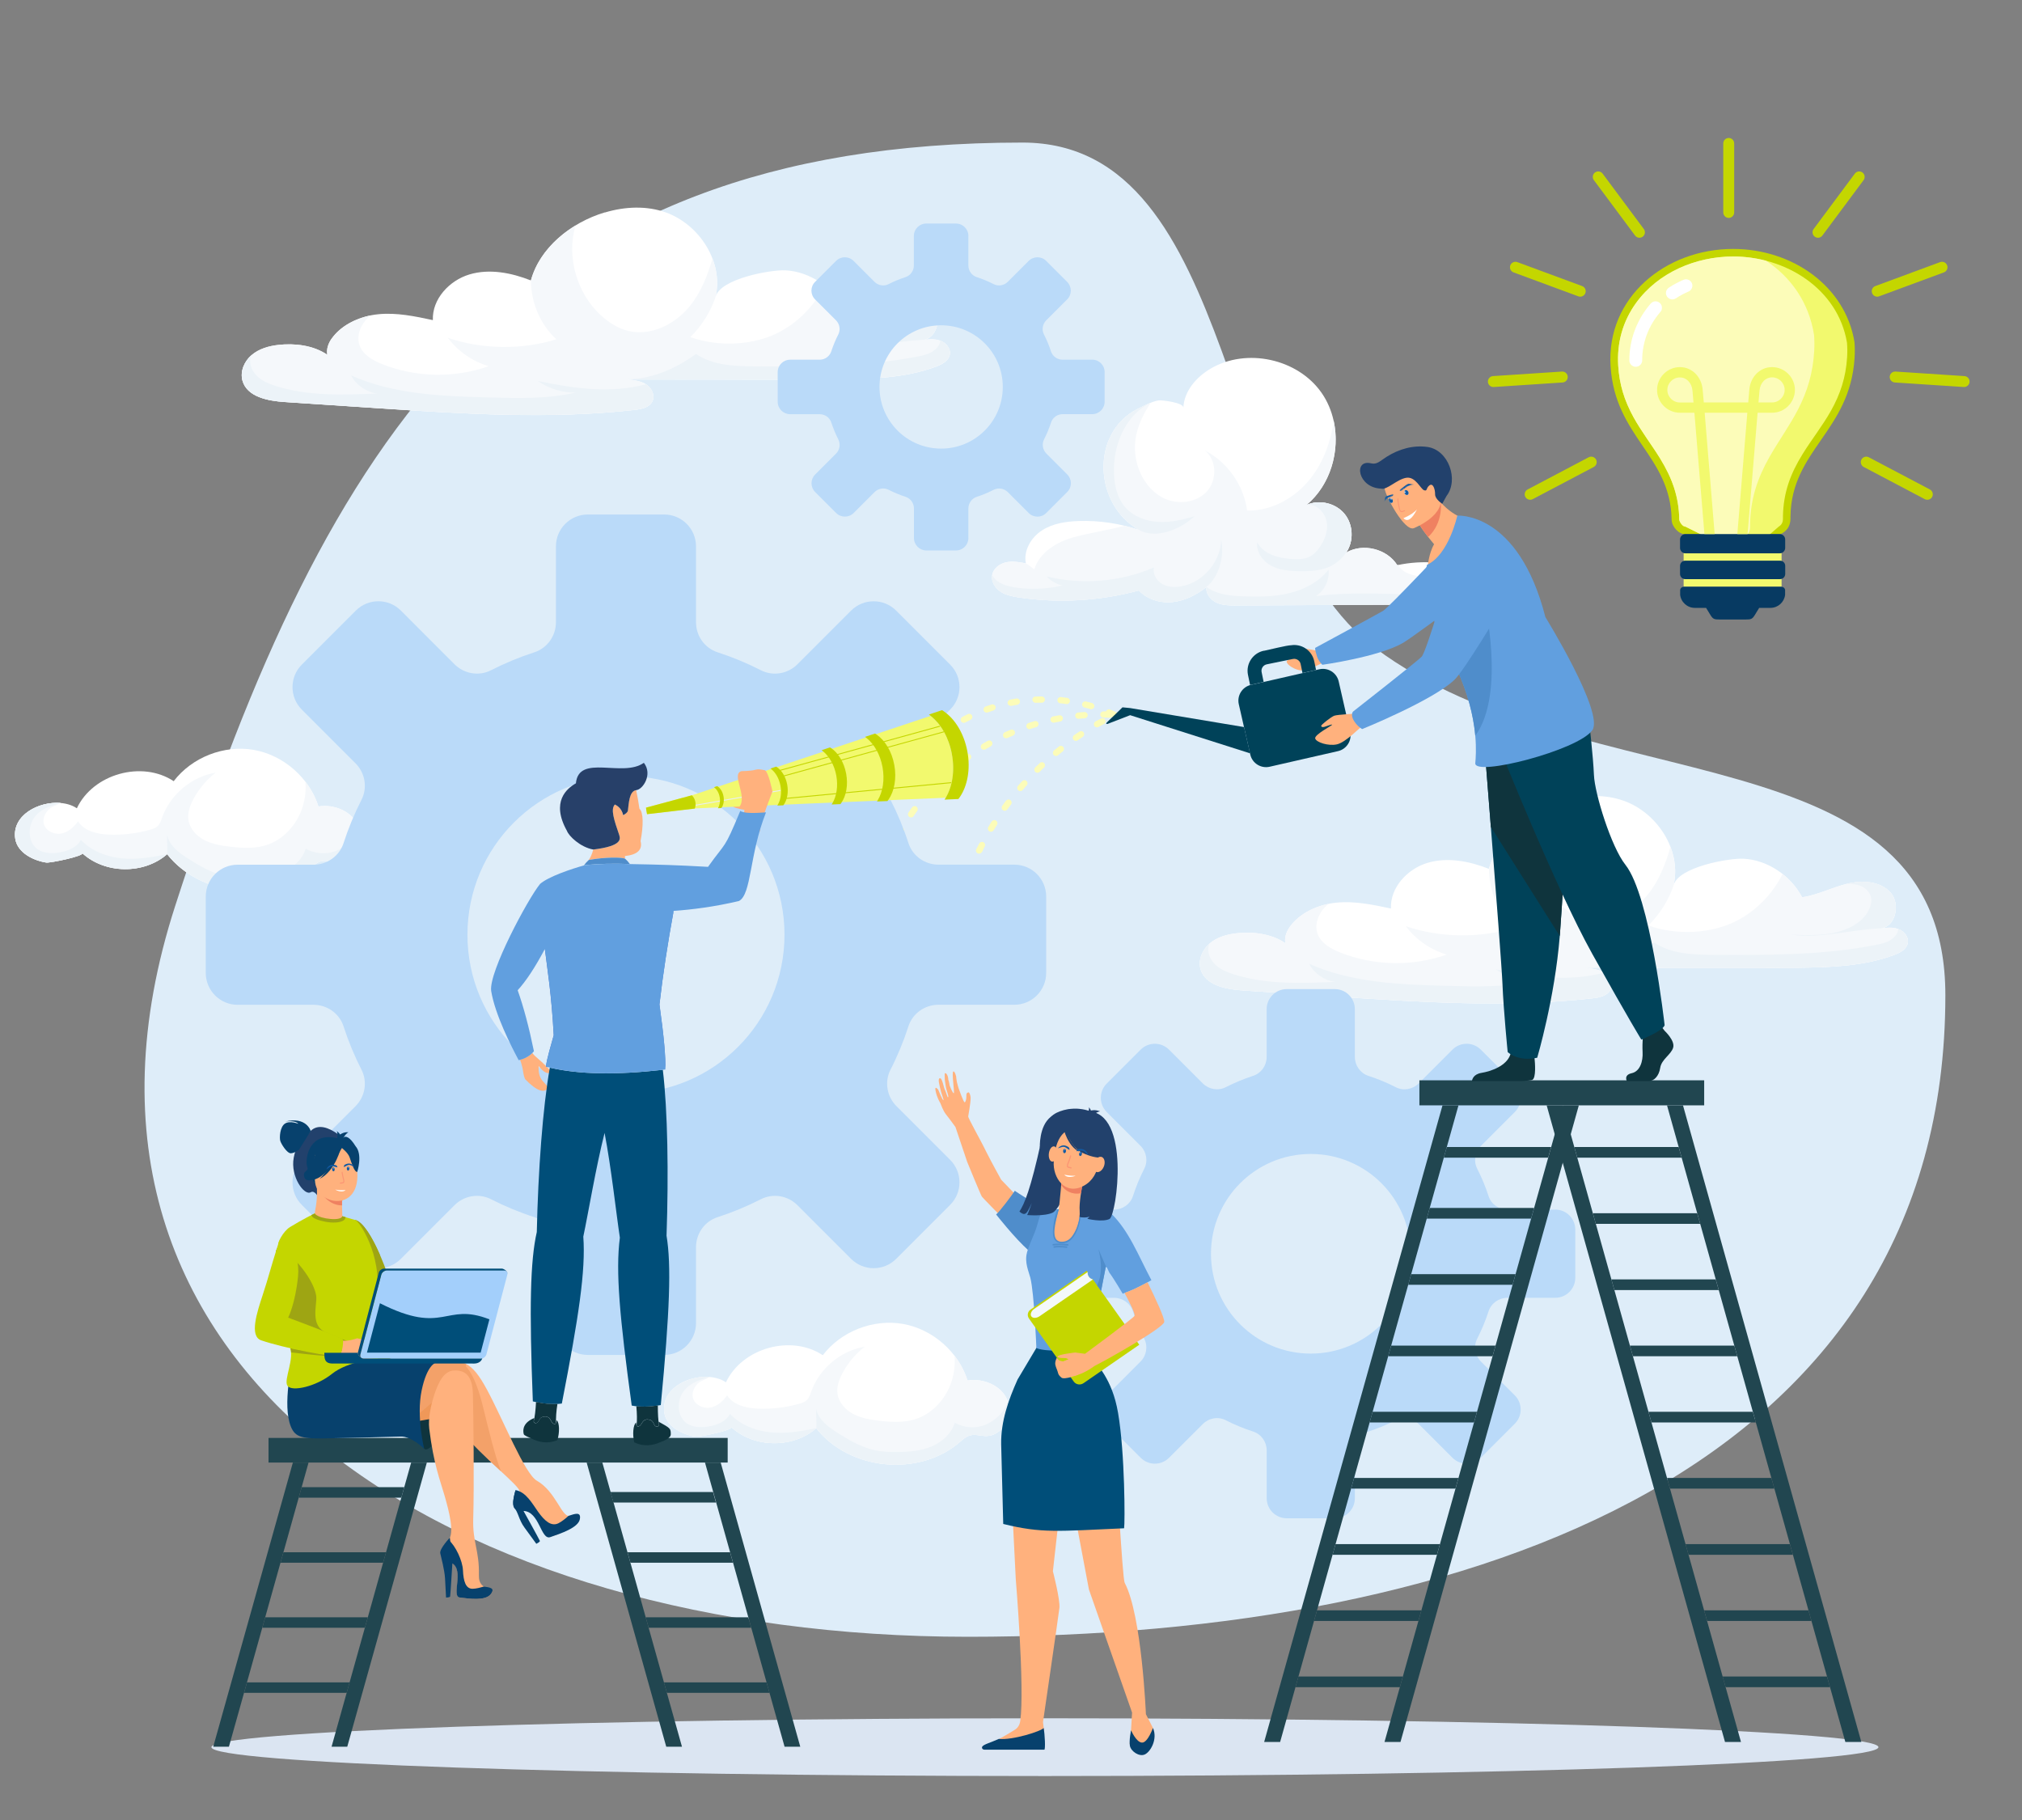 <?xml version="1.0" encoding="UTF-8"?>
<svg xmlns="http://www.w3.org/2000/svg" id="Layer_1" data-name="Layer 1" viewBox="0 0 500 450">
  <rect x="0" y="0" width="500" height="450" fill="#808080" stroke="none"/>
  <defs>
    <style>
      .cls-1 {
        fill: #fb9674;
      }

      .cls-1, .cls-2, .cls-3, .cls-4, .cls-5, .cls-6, .cls-7, .cls-8, .cls-9, .cls-10, .cls-11, .cls-12, .cls-13, .cls-14, .cls-15, .cls-16, .cls-17, .cls-18, .cls-19, .cls-20, .cls-21, .cls-22, .cls-23, .cls-24, .cls-25, .cls-26, .cls-27, .cls-28, .cls-29, .cls-30 {
        fill-rule: evenodd;
      }

      .cls-31, .cls-12 {
        fill: #214650;
      }

      .cls-2 {
        fill: #274069;
      }

      .cls-3 {
        fill: #fff;
      }

      .cls-4 {
        fill: #dbe5f2;
      }

      .cls-5 {
        fill: #deedf9;
      }

      .cls-6 {
        fill: #07416d;
      }

      .cls-7 {
        fill: #ef8161;
      }

      .cls-8 {
        fill: #125aa2;
      }

      .cls-9 {
        fill: #a3cffb;
      }

      .cls-10 {
        fill: #f3a169;
      }

      .cls-11 {
        fill: #ffb17d;
      }

      .cls-32, .cls-21 {
        fill: #22416c;
      }

      .cls-13 {
        fill: #073a62;
      }

      .cls-14 {
        fill: #004259;
      }

      .cls-15 {
        fill: #9ea513;
      }

      .cls-16 {
        fill: #ecf3f8;
      }

      .cls-17 {
        fill: #4a75ca;
      }

      .cls-18 {
        fill: #f4f9fa;
      }

      .cls-19 {
        fill: #ef9859;
      }

      .cls-20 {
        fill: #0f343d;
      }

      .cls-33, .cls-28 {
        fill: #f2f96e;
      }

      .cls-22 {
        fill: #004e79;
      }

      .cls-23 {
        fill: #619fdf;
      }

      .cls-24 {
        fill: #badaf9;
      }

      .cls-25 {
        fill: #f5f8fb;
      }

      .cls-26 {
        fill: #c4d600;
      }

      .cls-27 {
        fill: #4f8dcb;
      }

      .cls-29 {
        fill: #fcfcb9;
      }

      .cls-30 {
        fill: #e8edf7;
      }
    </style>
  </defs>
  <g>
    <path class="cls-5" d="M252.85,35.25c54.24,0,48.05,95.79,87.21,124.99,51.83,38.65,140.99,19.51,140.99,85.84,0,116.44-115.65,158.62-241.68,158.62S5.79,340.12,43.32,223.99C80.85,107.86,126.82,35.25,252.85,35.25Z"></path>
    <path class="cls-4" d="M258.39,439.13c113.52,0,206.11-3.21,206.11-7.14s-92.59-7.14-206.11-7.14-206.11,3.21-206.11,7.14,92.59,7.14,206.11,7.14Z"></path>
  </g>
  <g>
    <path class="cls-3" d="M281.71,131.05c-11.19-6.17-12.18-23.97-.4-29.95,1.45-.73,3.6-1.87,5.21-2.1.82-.12,6.16.57,6.1,1.77.2-4.08,3.22-7.56,6.75-9.63,8.85-5.2,21.49-2.47,27.39,5.93,5.9,8.4,4.2,21.22-3.69,27.78,3.14-1.4,7.16-.48,9.36,2.16,2.2,2.64,2.4,6.76.46,9.6,4.15-2.4,10.08-.93,12.63,3.13,6.29-1.36,12.99-.8,18.97,1.57,1.33.53,2.69,1.19,3.55,2.34.86,1.15,1.06,2.91.08,3.97-.62.68-1.57.93-2.48,1.11-3.45.69-7,.71-10.52.72-16.46.08-32.92.16-49.37.24-1.66,0-3.37,0-4.89-.68-1.51-.68-2.76-2.24-2.53-3.88-2.41,1.9-5.24,3.38-8.3,3.71-3.05.33-6.33-.6-8.4-2.86-9.59,2.6-19.72,3.2-29.56,1.75-1.62-.24-3.28-.55-4.65-1.45-1.37-.9-2.38-2.53-2.07-4.14.3-1.61,1.84-2.77,3.45-3.12,1.6-.35,3.27-.05,4.88.27-.63-3.13,1.26-6.37,3.94-8.12,2.67-1.75,5.97-2.25,9.16-2.35,5.06-.16,10.14.6,14.93,2.23Z"></path>
    <path class="cls-25" d="M248.8,139.03c-1.6.35-3.14,1.5-3.44,3.12-.3,1.61.71,3.24,2.07,4.14,1.37.9,3.03,1.21,4.65,1.45,9.83,1.44,19.96.84,29.56-1.75,2.07,2.26,5.35,3.2,8.4,2.86,3.05-.33,5.89-1.81,8.3-3.71-.23,1.64,1.02,3.2,2.53,3.88,1.51.68,3.23.68,4.89.68,16.46-.08,32.92-.16,49.37-.24,3.52-.02,7.07-.04,10.52-.72.9-.18,1.85-.44,2.48-1.11.97-1.06.78-2.82-.08-3.97-.32-.43-.71-.78-1.14-1.1-5.01,1.46-10.53.93-15.73,0-1.78-.32-3.68-.74-4.9-2.08-.21-.23-.39-.5-.52-.79-.08.02-.16.03-.23.05-2.55-4.06-8.48-5.53-12.63-3.13,1.94-2.84,1.75-6.96-.46-9.6-2.2-2.64-6.22-3.57-9.36-2.16,5.9-4.91,8.34-13.3,6.73-20.74-.76,5.12-2.54,10.11-5.72,14.17-3.76,4.79-9.63,8.12-15.71,7.95-.82-6.26-4.88-12.01-10.5-14.89,3.05,2.33,3.13,7.4.52,10.21-2.61,2.81-7.17,3.3-10.62,1.63-3.45-1.67-5.8-5.17-6.7-8.9-1.34-5.54.55-10.21,3.45-14.68-1.14.45-2.31,1.06-3.2,1.51-11.78,5.98-10.79,23.78.4,29.95-1.2-.41-2.42-.76-3.65-1.06-4.05,1.07-8.55,1.74-12.55,2.83-4.24,1.15-8.49,3.77-9.77,7.96-.65-.54-1.34-1.04-2.06-1.49h0c-1.61-.32-3.28-.62-4.88-.27Z"></path>
    <path class="cls-16" d="M281.71,131.05c-11.19-6.17-12.18-23.97-.4-29.95.89-.45,2.06-1.06,3.2-1.51-5.89,2.87-8.95,9.67-9.05,16.22-.05,3.39.53,7,2.75,9.57,2,2.31,5.09,3.47,8.15,3.66,3.05.18,6.09-.51,9.02-1.4-3.46,3.26-9.5,5.72-13.67,3.42Z"></path>
    <path class="cls-16" d="M332.88,136.61c1.94-2.84,1.75-6.96-.46-9.6-2.2-2.64-6.22-3.57-9.36-2.16,2.32-.43,4.53,1.76,4.99,4.07.46,2.31-.49,4.7-1.88,6.6-.58.79-1.25,1.54-2.11,2.02-1.3.73-2.86.76-4.35.69-3.4-.16-7.25-1.12-8.82-4.14-.3,2.33,1.3,4.6,3.36,5.73,2.06,1.14,4.49,1.37,6.84,1.41,2.22.05,4.48-.05,6.6-.7,2.13-.65,3.93-2.09,5.18-3.92Z"></path>
    <path class="cls-16" d="M368.03,143.65c.86,1.15,1.06,2.91.08,3.97-.62.68-1.57.93-2.48,1.11-3.45.69-7,.71-10.52.72-16.46.08-32.92.16-49.37.24-1.66,0-3.37,0-4.89-.68-1.51-.68-2.76-2.24-2.53-3.88,2.61,1.83,5.72,2.19,8.91,2.31,3.86.14,7.77.14,11.52-.76,3.75-.9,7.38-2.78,9.76-5.82.3,2.52-.96,5.16-3.1,6.52,11.14-1.37,22.42-.08,33.64-.3,3.27-.06,7.77-.4,8.97-3.44Z"></path>
    <path class="cls-16" d="M298.32,145.14c-2.41,1.9-5.24,3.38-8.3,3.71-3.05.33-6.33-.6-8.4-2.86-9.59,2.6-19.72,3.2-29.56,1.75-1.62-.24-3.28-.55-4.65-1.45-1.37-.9-2.38-2.53-2.07-4.14,1.31,2.54,4.75,3.08,7.6,3.32,3.28.28,6.6.04,9.8-.71-1.5-.31-2.9-1.11-3.93-2.24,8.77,2.15,18.23,1.36,26.53-2.21-.35,1.61.66,3.3,2.09,4.1,1.44.8,3.19.85,4.8.54,5.35-1.03,9.63-6.11,9.74-11.55.86,3.98-.47,9.21-3.66,11.73Z"></path>
  </g>
  <g>
    <path class="cls-3" d="M149.56,52.51c-8.46,2.53-16.13,8.84-18.28,16.83-4.83-1.9-10.24-2.97-15.21-1.48-4.97,1.49-9.25,6.1-9.03,11.29-4.43-.95-8.94-1.9-13.45-1.46-4.32.42-9.04,2.42-11.61,6.08-.8,1.14-1.3,2.57-1.04,3.95-3.46-2.36-8.08-2.9-12.17-2.43-2.35.27-4.74.96-6.54,2.5-1.8,1.54-2.9,4.06-2.26,6.34,1.12,3.99,6.21,4.99,10.34,5.27,7.64.5,15.29,1.01,22.93,1.52,21.2,1.4,42.54,2.8,63.66.44,1.73-.19,3.74-.61,4.46-2.2.66-1.47-.25-3.26-1.61-4.13-1.35-.87-3.03-1.05-4.63-1.2,9.68.01,19.35.03,29.03.04,7.74.01,15.49.02,23.23-.07,8.14-.09,16.45-.33,24.08-3.15,1.48-.55,3.12-1.42,3.41-2.98.27-1.5-.95-2.94-2.39-3.45-1.43-.51-3.01-.33-4.52-.14,3.85-.18,5.2-6.01,2.62-8.88-2.58-2.86-7.05-3.08-10.79-2.15-3.74.93-7.25,2.77-11.06,3.33-2.79-5.31-8.46-9.22-14.48-9.54-3.59-.19-16.24,2.06-17.31,6.59,2.03-8.63-3.98-17.95-12.33-20.92-4.62-1.65-9.97-1.49-15.03.03Z"></path>
    <path class="cls-25" d="M81.97,83.76c-.8,1.14-1.3,2.57-1.04,3.95-3.46-2.36-8.08-2.9-12.17-2.43-2.35.27-4.74.96-6.54,2.5-1.8,1.54-2.9,4.06-2.26,6.34,1.12,3.99,6.21,4.99,10.34,5.27,7.64.5,15.29,1.01,22.93,1.52,21.2,1.4,42.54,2.8,63.66.44,1.73-.19,3.74-.61,4.46-2.2.66-1.47-.25-3.26-1.61-4.13-1.35-.87-3.03-1.05-4.63-1.2,9.68.01,19.35.03,29.03.04,7.74.01,15.49.02,23.23-.07,8.14-.09,16.45-.33,24.08-3.15,1.48-.55,3.12-1.42,3.41-2.98.27-1.5-.95-2.94-2.39-3.45-1.43-.51-3.01-.33-4.52-.14,3.85-.18,5.2-6.01,2.62-8.88-2.58-2.86-7.05-3.08-10.79-2.15-3.74.93-7.25,2.77-11.06,3.33-1.17-2.22-2.84-4.18-4.82-5.75-2.4,4.75-6.22,8.79-10.89,11.33-6.48,3.53-15.35,3.89-22.3,1.4,2.94-2.89,5.19-6.56,6.43-10.48-.08.18-.16.37-.2.55.75-3.2.4-6.49-.77-9.52-1.19,4.26-2.84,8.4-5.61,11.81-3.64,4.48-9.62,7.48-15.23,6.1-2.53-.62-4.79-2.07-6.71-3.82-6.02-5.47-8.59-14.59-6.3-22.24-5.3,3.22-9.52,7.99-11.03,13.59,0,0,0,0,0,0,.02,5.43,2.28,10.86,6.28,14.55-8.49,2.66-18.42,2.52-26.84-.37,2.51,3.34,6.11,5.84,10.12,7.02-8.47,2.99-18.02,2.81-26.37-.52-2.32-.92-4.75-2.3-5.58-4.66-.84-2.39.31-5.12,2.15-6.86.19-.18.39-.35.6-.52-3.73.76-7.47,2.67-9.66,5.78Z"></path>
    <path class="cls-16" d="M227.95,84.05c3.85-.18,5.2-6.01,2.62-8.88-2.58-2.86-7.05-3.08-10.79-2.15,1.24,0,2.79.16,3.88.75,1.09.59,1.98,1.64,2.15,2.87.09.66-.03,1.33-.23,1.96-.92,2.82-3.56,4.77-6.34,5.8-4.17,1.54-8.74,1.39-13.18,1.22,7.34.98,14.5-1.23,21.9-1.57Z"></path>
    <path class="cls-16" d="M159.74,95.01c1.36.87,2.27,2.66,1.61,4.13-.71,1.59-2.73,2.01-4.46,2.2-21.12,2.36-42.45.96-63.66-.44-7.64-.5-15.29-1.01-22.93-1.52-4.13-.27-9.22-1.28-10.34-5.27-.64-2.28.46-4.8,2.26-6.34-.84,1.65-.12,3.67,1.15,5.02,1.26,1.35,3.04,2.08,4.8,2.64,8.03,2.55,16.64,2.22,25.05,1.87-2.68-.37-5.15-2.09-6.41-4.48,10.66,4.75,22.68,5.15,34.35,5.46,7.09.19,14.28.38,21.19-1.22-3.31.06-6.64-.96-9.35-2.86,9,1.85,17.86,3.17,26.74.81Z"></path>
    <path class="cls-16" d="M155.11,93.8c9.68.01,19.35.03,29.03.04,7.74.01,15.49.02,23.23-.07,8.14-.09,16.45-.33,24.08-3.15,1.48-.55,3.12-1.42,3.41-2.98.27-1.5-.95-2.94-2.39-3.45.04,1.18-1,2.17-2,2.8-1,.63-2.19.89-3.35,1.12-13.11,2.59-26.58,2.54-39.94,2.48-5.21-.02-10.76-.15-15.08-3.07-5.02,3.65-10.78,6.16-16.99,6.28Z"></path>
  </g>
  <g>
    <path class="cls-3" d="M386.47,198c-8.46,2.53-16.13,8.84-18.28,16.83-4.83-1.9-10.24-2.97-15.21-1.48-4.97,1.49-9.25,6.1-9.03,11.29-4.43-.95-8.95-1.9-13.45-1.46-4.32.42-9.04,2.42-11.61,6.08-.8,1.14-1.3,2.57-1.04,3.94-3.46-2.35-8.08-2.9-12.17-2.43-2.35.27-4.74.96-6.54,2.5-1.8,1.54-2.9,4.06-2.26,6.34,1.12,3.99,6.21,4.99,10.34,5.27,7.64.5,15.29,1.01,22.93,1.52,21.2,1.4,42.54,2.8,63.66.44,1.73-.19,3.74-.62,4.45-2.2.66-1.47-.25-3.26-1.61-4.13-1.35-.87-3.03-1.05-4.63-1.2,9.68.01,19.35.03,29.03.04,7.74.01,15.49.02,23.23-.07,8.14-.09,16.45-.33,24.08-3.15,1.48-.55,3.12-1.42,3.41-2.98.27-1.5-.95-2.94-2.39-3.45-1.43-.51-3.01-.33-4.52-.14,3.85-.18,5.2-6.01,2.62-8.88-2.58-2.86-7.05-3.08-10.79-2.15-3.74.93-7.25,2.77-11.06,3.33-2.79-5.31-8.46-9.22-14.48-9.54-3.59-.19-16.24,2.06-17.31,6.59,2.03-8.63-3.98-17.95-12.33-20.92-4.62-1.65-9.97-1.49-15.03.03Z"></path>
    <path class="cls-25" d="M318.88,229.25c-.8,1.14-1.3,2.57-1.04,3.94-3.46-2.35-8.08-2.9-12.17-2.43-2.35.27-4.74.96-6.54,2.5-1.8,1.54-2.9,4.06-2.26,6.34,1.12,3.99,6.21,4.99,10.34,5.27,7.64.5,15.29,1.01,22.93,1.52,21.2,1.4,42.54,2.8,63.66.44,1.73-.19,3.74-.62,4.45-2.2.66-1.47-.25-3.26-1.61-4.13-1.35-.87-3.03-1.05-4.63-1.2,9.68.01,19.35.03,29.03.04,7.74.01,15.49.02,23.23-.07,8.14-.09,16.45-.33,24.08-3.15,1.48-.55,3.12-1.42,3.41-2.98.27-1.5-.95-2.94-2.39-3.45-1.43-.51-3.01-.33-4.52-.14,3.85-.18,5.2-6.01,2.62-8.88-2.58-2.86-7.05-3.08-10.79-2.15-3.74.93-7.25,2.77-11.06,3.33-1.17-2.22-2.84-4.18-4.82-5.75-2.4,4.75-6.22,8.79-10.89,11.33-6.48,3.53-15.35,3.89-22.3,1.4,2.94-2.89,5.19-6.56,6.43-10.48-.08.18-.15.37-.2.55.75-3.2.4-6.49-.77-9.52-1.19,4.26-2.84,8.4-5.61,11.81-3.64,4.48-9.62,7.48-15.23,6.1-2.53-.62-4.79-2.07-6.71-3.82-6.02-5.47-8.59-14.59-6.3-22.24-5.3,3.23-9.52,7.99-11.03,13.59,0,0,0,0,0,0,.02,5.43,2.28,10.86,6.28,14.55-8.49,2.66-18.42,2.52-26.84-.37,2.51,3.34,6.11,5.84,10.12,7.02-8.47,2.99-18.02,2.81-26.37-.52-2.32-.92-4.75-2.3-5.58-4.66-.84-2.39.31-5.12,2.15-6.86.19-.18.39-.35.6-.52-3.73.76-7.47,2.67-9.66,5.78Z"></path>
    <path class="cls-16" d="M464.85,229.54c3.85-.18,5.2-6.01,2.62-8.88-2.58-2.86-7.05-3.08-10.79-2.15,1.24,0,2.79.16,3.88.75,1.09.59,1.98,1.64,2.15,2.87.09.66-.03,1.33-.23,1.96-.92,2.82-3.56,4.77-6.34,5.8-4.17,1.54-8.74,1.39-13.18,1.22,7.34.98,14.5-1.22,21.9-1.57Z"></path>
    <path class="cls-16" d="M396.64,240.5c1.36.87,2.27,2.66,1.61,4.13-.71,1.59-2.73,2.01-4.45,2.2-21.12,2.36-42.45.96-63.66-.44-7.64-.5-15.29-1.01-22.93-1.52-4.13-.27-9.22-1.28-10.34-5.27-.64-2.28.46-4.8,2.26-6.34-.84,1.65-.12,3.67,1.15,5.01,1.26,1.35,3.04,2.08,4.8,2.64,8.03,2.55,16.64,2.22,25.05,1.87-2.68-.37-5.15-2.09-6.41-4.48,10.66,4.75,22.68,5.15,34.35,5.46,7.09.19,14.28.38,21.19-1.22-3.31.06-6.64-.96-9.35-2.86,9,1.85,17.86,3.17,26.74.81Z"></path>
    <path class="cls-16" d="M392.01,239.3c9.68.01,19.35.03,29.03.04,7.74.01,15.49.02,23.23-.07,8.14-.09,16.45-.33,24.08-3.15,1.48-.55,3.12-1.42,3.41-2.98.27-1.5-.95-2.94-2.39-3.45.04,1.18-1,2.17-2,2.8-1,.63-2.19.89-3.35,1.12-13.11,2.59-26.58,2.54-39.94,2.48-5.21-.02-10.76-.15-15.08-3.07-5.02,3.65-10.78,6.16-16.99,6.28Z"></path>
  </g>
  <g>
    <path class="cls-3" d="M19.01,199.84c4.01-8.5,16.11-11.88,23.94-6.69,4.52-5.92,12.46-9.02,19.8-7.74,7.34,1.29,13.75,6.9,15.99,14,3.96-.66,8.48,1.27,9.93,5.02,1.45,3.74-1.35,8.73-5.37,8.7-1.32-.01-2.65-.5-3.93-.16-1.02.27-1.82,1.04-2.63,1.72-10.06,8.62-27.22,6.93-35.41-3.49-5.78,5.04-15.38,4.92-21.03-.28.76.7-7.9,2.5-8.88,2.35-3.16-.5-7.13-2.4-7.66-5.92-1.11-7.37,10.1-11.01,15.24-7.5Z"></path>
    <path class="cls-25" d="M3.77,207.34c.53,3.52,4.5,5.43,7.66,5.92.98.15,9.64-1.65,8.88-2.35,5.65,5.2,15.25,5.32,21.03.28,8.18,10.42,25.34,12.11,35.41,3.49.8-.69,1.6-1.45,2.63-1.72,1.27-.34,2.61.15,3.93.16,4.01.04,6.82-4.96,5.37-8.7-1.45-3.74-5.97-5.67-9.93-5.02-.7-2.22-1.81-4.3-3.23-6.15.38,4.19-.96,8.55-3.74,11.72-1.48,1.69-3.34,3.06-5.45,3.83-3.04,1.11-6.39.92-9.6.53-2.15-.26-4.34-.63-6.26-1.65-1.92-1.02-3.55-2.79-3.87-4.94-.28-1.82.4-3.66,1.29-5.28,1.35-2.48,3.21-4.68,5.43-6.42-5.92,1-11.14,5.36-13.19,11-.29.8-.54,1.65-1.16,2.23-.51.48-1.2.7-1.87.89-3.3.93-6.75,1.34-10.18,1.2-2.88-.12-6.09-.85-7.63-3.29-1.02,1.48-2.5,2.77-4.28,3.05-1.78.27-3.82-.77-4.2-2.53-.3-1.39.47-2.83,1.58-3.73.39-.32,1.82-.83,2.63-1.34-5.41-.45-12.11,3.03-11.24,8.81Z"></path>
    <path class="cls-16" d="M41.34,211.2c8.18,10.42,25.34,12.11,35.41,3.49.8-.69,1.6-1.45,2.63-1.72,1.27-.34,2.61.15,3.93.16,4.01.04,6.82-4.96,5.37-8.7-.62,2.59-2.96,4.82-5.4,5.87-2.45,1.05-5.38.87-7.68-.47-.82,2.7-3.13,4.77-5.73,5.87-2.6,1.1-5.48,1.35-8.3,1.39-1.96.03-3.93-.04-5.84-.47-3.28-.73-6.24-2.45-9.09-4.24-2.32-1.46-4.8-3.26-5.3-5.96-.08,1.42.1,3.36.02,4.77Z"></path>
    <path class="cls-16" d="M41.34,211.2c-5.78,5.04-15.38,4.92-21.03-.28.76.7-7.9,2.5-8.88,2.35-3.16-.5-7.13-2.4-7.66-5.92-.87-5.77,5.83-9.26,11.24-8.81-2.67.66-5.41,1.68-6.81,4.04-1.41,2.36-1.14,5.84,1.12,7.41,1.48,1.03,3.44,1.07,5.23.8,2.16-.32,4.46-1.2,5.45-3.14,2.57,2.76,6.33,4.19,10.08,4.58,3.75.39,7.57-.29,11.26-1.03Z"></path>
  </g>
  <g>
    <path class="cls-3" d="M179.52,341.77c4.01-8.5,16.11-11.88,23.94-6.69,4.52-5.92,12.46-9.02,19.8-7.74,7.34,1.28,13.75,6.9,15.99,14,3.96-.66,8.48,1.27,9.93,5.02,1.45,3.74-1.35,8.73-5.37,8.7-1.32-.01-2.65-.5-3.93-.16-1.02.27-1.82,1.04-2.63,1.72-10.06,8.62-27.22,6.93-35.41-3.49-5.78,5.04-15.38,4.92-21.03-.28.76.7-7.9,2.5-8.88,2.35-3.16-.5-7.13-2.41-7.66-5.92-1.11-7.37,10.1-11.01,15.24-7.5Z"></path>
    <path class="cls-25" d="M164.28,349.27c.53,3.52,4.5,5.43,7.66,5.92.98.15,9.64-1.65,8.88-2.35,5.65,5.19,15.25,5.32,21.03.28,8.18,10.42,25.34,12.12,35.41,3.49.8-.69,1.6-1.45,2.63-1.72,1.27-.34,2.61.15,3.93.16,4.01.04,6.82-4.96,5.37-8.7-1.45-3.74-5.97-5.67-9.93-5.02-.7-2.22-1.81-4.3-3.23-6.15.38,4.19-.96,8.55-3.74,11.72-1.48,1.69-3.34,3.06-5.45,3.83-3.04,1.11-6.39.92-9.6.53-2.15-.26-4.34-.63-6.26-1.65-1.92-1.02-3.55-2.8-3.87-4.94-.28-1.82.4-3.66,1.29-5.28,1.35-2.48,3.21-4.68,5.43-6.42-5.92,1-11.14,5.36-13.19,11-.29.8-.54,1.65-1.16,2.23-.51.48-1.2.7-1.87.89-3.3.93-6.75,1.34-10.18,1.2-2.88-.12-6.09-.85-7.63-3.29-1.02,1.49-2.5,2.77-4.28,3.05-1.78.27-3.82-.77-4.2-2.53-.3-1.39.47-2.83,1.58-3.73.39-.32,1.82-.83,2.63-1.34-5.41-.45-12.11,3.03-11.24,8.81Z"></path>
    <path class="cls-16" d="M201.85,353.13c8.18,10.42,25.34,12.12,35.41,3.49.8-.69,1.6-1.45,2.63-1.72,1.27-.34,2.61.15,3.93.16,4.01.04,6.82-4.96,5.37-8.7-.62,2.59-2.96,4.82-5.4,5.87-2.45,1.05-5.38.87-7.68-.47-.82,2.7-3.13,4.77-5.73,5.87-2.6,1.1-5.48,1.35-8.3,1.39-1.96.03-3.93-.04-5.84-.47-3.28-.73-6.24-2.45-9.09-4.24-2.32-1.46-4.8-3.26-5.3-5.96-.08,1.42.1,3.35.02,4.77Z"></path>
    <path class="cls-16" d="M201.85,353.13c-5.78,5.04-15.38,4.92-21.03-.28.76.7-7.9,2.5-8.88,2.35-3.16-.5-7.13-2.41-7.66-5.92-.87-5.77,5.83-9.26,11.24-8.81-2.67.66-5.41,1.68-6.81,4.04-1.41,2.36-1.14,5.84,1.12,7.41,1.48,1.03,3.44,1.07,5.23.8,2.16-.32,4.46-1.2,5.45-3.14,2.57,2.76,6.33,4.19,10.08,4.58,3.75.39,7.57-.29,11.26-1.03Z"></path>
  </g>
  <path class="cls-29" d="M242.8,210.64c-.19.38-.65.54-1.04.36s-.54-.65-.35-1.04l.09-.17.09-.17.09-.17.09-.17.09-.17.09-.17.09-.17.09-.17v-.02c.2-.38.67-.53,1.05-.34.38.19.53.66.34,1.04v.02s-.1.17-.1.17l-.09.17-.08.17-.08.17-.08.17-.09.17-.08.17-.08.17h0ZM222.73,207c-.2.37-.68.51-1.05.31-.37-.2-.51-.68-.31-1.05l.06-.11.13-.24.13-.23.13-.24.13-.23.13-.23.05-.08c.21-.37.69-.49,1.06-.28.37.21.49.69.28,1.06l-.05.08-.13.22-.13.23-.13.23-.13.23-.13.23-.06.11h0ZM225.93,201.79c-.24.35-.73.44-1.08.2-.35-.24-.44-.73-.2-1.08h0s.15-.22.15-.22l.15-.22.15-.22.15-.22.16-.22.14-.19c.25-.34.74-.42,1.08-.17s.42.74.17,1.08l-.14.19-.15.21-.15.21-.15.21-.15.21-.15.21h0ZM229.67,196.97c-.28.32-.77.36-1.09.08-.32-.28-.36-.77-.08-1.09l.04-.05.17-.2.17-.2.18-.2.17-.19.17-.19.13-.14c.29-.31.78-.34,1.09-.05.31.29.34.78.05,1.09l-.12.13-.17.19-.17.19-.17.19-.17.19-.17.2-.05.05h0ZM233.91,192.57c-.31.29-.81.27-1.09-.04-.29-.31-.27-.81.04-1.09l.06-.05.19-.18.19-.18.2-.17.19-.17.19-.17.14-.12c.32-.28.81-.25,1.09.07.28.32.25.81-.07,1.09l-.13.12-.19.17-.19.17-.19.17-.19.17-.19.17-.06.05h0ZM238.6,188.66c-.34.26-.83.18-1.08-.16-.26-.34-.18-.83.16-1.08l.05-.03.21-.15.21-.16.21-.15.21-.15.21-.15.17-.12c.35-.25.83-.16,1.08.19.25.35.16.83-.19,1.08l-.17.12-.21.15-.2.15-.21.15-.2.15-.2.15-.05.03h0ZM243.69,185.28c-.37.22-.84.09-1.06-.27-.22-.37-.09-.84.27-1.06h.02s.22-.14.22-.14l.22-.13.23-.13.22-.13.23-.13.22-.12c.37-.21.85-.07,1.05.3.21.37.07.85-.3,1.05l-.21.12-.22.13-.22.12-.22.13-.22.13-.22.13h-.02ZM249.1,182.47c-.39.17-.85,0-1.02-.39-.17-.39,0-.85.39-1.02l.21-.1.24-.1.24-.11.24-.1.24-.1.24-.1h.04c.39-.18.85.01,1.01.41.16.39-.03.85-.42,1.01h-.02s-.23.11-.23.11l-.24.1-.23.1-.23.1-.23.1-.21.1h0ZM254.8,180.26c-.41.13-.85-.09-.98-.5-.13-.41.09-.85.5-.98l.2-.07.25-.08.25-.08.25-.08.25-.08.25-.08.05-.02c.41-.12.84.11.96.52.12.41-.11.84-.52.96h-.04s-.25.09-.25.09l-.24.08-.24.07-.24.08-.24.08-.2.07h0ZM260.69,178.67c-.42.09-.83-.18-.92-.6-.09-.42.18-.83.6-.92l.21-.04.26-.05.26-.05.26-.05.26-.05.26-.05h.04c.42-.08.82.2.9.62.08.42-.2.82-.62.9h-.04s-.25.05-.25.05l-.25.05-.25.05-.25.05-.25.05-.21.04h0ZM266.73,177.72c-.42.04-.81-.27-.85-.69-.04-.42.27-.81.69-.85h0l.27-.03.26-.02.27-.02.26-.02.27-.02.23-.02c.43-.03.8.29.83.72.03.43-.29.8-.72.83l-.22.02-.26.02-.26.02-.26.02-.26.02-.26.02h0ZM272.83,177.44c-.43,0-.77-.36-.76-.78,0-.43.36-.77.78-.77h.14s.27,0,.27,0h.27s.27.01.27.01h.27s.27.01.27.01h.08c.43.02.76.38.74.81-.02.43-.38.76-.8.74h-.08s-.26-.01-.26-.01h-.26s-.26-.01-.26-.01h-.26s-.26,0-.26,0h-.14ZM272.26,177.65h-.03s-.17.11-.17.11l-.17.09-.17.09-.17.09-.17.09-.17.09-.17.09-.17.1h0c-.37.22-.49.69-.28,1.06.22.37.69.49,1.06.28h0s.16-.09.16-.09l.16-.09.17-.09.16-.09.17-.09.16-.09.16-.09.17-.09h.03c.37-.22.51-.69.3-1.07-.21-.37-.68-.51-1.05-.31h0ZM266.9,180.89c.35-.24.84-.14,1.07.22.23.35.14.84-.22,1.07l-.06.04-.16.1-.15.11-.15.1-.16.11-.15.1-.16.11-.15.11-.12.09c-.35.24-.83.16-1.08-.19-.24-.35-.16-.83.19-1.08l.13-.09.16-.11.16-.11.16-.11.16-.11.16-.11.16-.11.16-.11.06-.04h0ZM261.84,184.57c.33-.26.82-.21,1.09.12.26.33.21.82-.12,1.09l-.08.06-.15.12-.14.11-.15.12-.14.12-.14.12-.15.12-.14.12-.1.08c-.33.27-.82.23-1.09-.1-.27-.33-.23-.82.1-1.09l.1-.09.15-.12.15-.12.15-.12.15-.12.15-.12.15-.12.15-.12.08-.06h0ZM257.11,188.66c.31-.29.8-.28,1.09.03.29.31.28.8-.03,1.09l-.08.07-.13.13-.13.13-.14.13-.13.13-.13.13-.13.13-.13.13-.09.09c-.3.3-.8.3-1.09,0-.3-.3-.3-.8,0-1.09l.09-.09.13-.13.14-.13.14-.13.14-.13.13-.13.14-.13.14-.13.08-.07h0ZM252.74,193.15c.28-.32.77-.35,1.09-.06.32.28.35.77.06,1.09l-.08.08-.12.14-.12.14-.12.14-.12.14-.12.14-.12.14-.12.14-.08.09c-.28.32-.77.36-1.09.08-.32-.28-.36-.77-.08-1.09l.08-.09.12-.14.13-.15.13-.14.13-.14.13-.14.12-.14.13-.14.08-.08h0ZM248.77,197.98c.26-.34.74-.41,1.08-.15.34.26.41.74.15,1.08l-.08.1-.11.15-.11.15-.11.15-.11.15-.11.15-.11.15-.11.15-.06.08c-.25.35-.73.43-1.08.18-.35-.25-.43-.73-.18-1.08l.06-.09.11-.15.11-.15.11-.15.11-.15.12-.16.11-.15.11-.15.08-.1h0ZM245.22,203.13c.23-.36.71-.47,1.07-.24.36.23.47.71.24,1.07l-.08.13-.1.16-.1.16-.1.16-.1.16-.1.16-.1.16-.1.16-.04.06c-.22.37-.7.48-1.06.27-.37-.22-.48-.7-.27-1.06l.04-.06.1-.16.1-.17.1-.16.1-.16.1-.16.1-.16.1-.16.08-.13Z"></path>
  <path class="cls-29" d="M275.96,176.06c.39.18.56.64.38,1.03-.18.39-.64.56-1.03.38l-.14-.07-.14-.06-.15-.07-.14-.06-.14-.06-.14-.06-.14-.06-.15-.06-.14-.06-.11-.05c-.39-.17-.58-.62-.41-1.01.17-.39.62-.58,1.01-.41l.11.05.15.06.15.06.15.06.15.07.15.07.15.07.15.07.15.07.15.07h0ZM217.92,207.16c-.08.42-.49.69-.91.61-.42-.08-.69-.49-.61-.91l.02-.09.03-.15.03-.16.03-.16.03-.16.03-.15.03-.16.04-.16.03-.15.04-.16v-.05c.11-.42.52-.68.94-.58.42.09.68.51.58.93v.04s-.04.15-.04.15l-.03.15-.03.15-.03.15-.03.15-.03.15-.03.15-.03.15-.03.16-.02.09h0ZM219.47,201.29c-.14.4-.59.61-.99.47-.4-.14-.61-.59-.47-.99l.05-.13.05-.15.05-.15.05-.15.05-.15.05-.15.05-.15.06-.15.06-.15.06-.15v-.02c.16-.4.62-.59,1.01-.44.4.16.59.61.44,1h0s-.06.15-.06.15l-.06.14-.05.14-.05.15-.05.14-.05.14-.05.14-.05.15-.05.15-.04.13h0ZM221.87,195.71c-.2.38-.67.52-1.05.33-.38-.2-.52-.67-.33-1.05l.06-.12.08-.14.07-.14.07-.14.07-.14.08-.14.08-.14.07-.13.08-.14.08-.14v-.02c.22-.37.7-.5,1.07-.29.37.21.5.69.29,1.06v.02s-.08.13-.08.13l-.07.13-.07.13-.08.13-.07.13-.07.13-.07.13-.07.14-.07.13-.06.12h0ZM225.07,190.55c-.25.34-.74.42-1.08.16-.34-.25-.42-.74-.16-1.08l.07-.09.09-.12.09-.13.09-.13.09-.13.09-.13.09-.12.1-.13.1-.12.09-.12.03-.04c.26-.33.75-.39,1.09-.13.33.26.39.75.13,1.09l-.02.03-.09.12-.09.12-.09.12-.09.12-.09.12-.09.12-.09.12-.09.12-.09.12-.07.09h0ZM229.01,185.91c-.3.3-.79.31-1.09,0s-.31-.79,0-1.09l.08-.08.11-.11.11-.11.11-.11.11-.11.11-.11.11-.11.12-.11.12-.11.11-.11.03-.03c.31-.29.8-.28,1.09.04.29.31.28.8-.04,1.09l-.03.02-.11.11-.11.1-.11.1-.11.11-.11.11-.11.11-.11.11-.11.11-.11.11-.08.08h0ZM233.58,181.92c-.34.26-.83.18-1.08-.16-.26-.34-.18-.83.16-1.08l.12-.09.13-.1.13-.09.13-.09.13-.1.13-.09.13-.09.13-.09.13-.09.12-.08c.35-.24.83-.15,1.08.2.24.35.15.83-.2,1.08l-.12.08-.13.09-.12.09-.13.09-.13.09-.12.09-.12.09-.13.09-.12.09-.12.09h0ZM238.69,178.64c-.38.2-.85.06-1.05-.31-.2-.38-.06-.85.31-1.05l.1-.05.14-.08.14-.08.14-.07.14-.07.14-.07.14-.07.14-.07.14-.07.15-.07h.01c.38-.2.85-.04,1.04.35.19.38.03.85-.35,1.04h-.01s-.14.07-.14.07l-.14.07-.14.07-.14.07-.14.07-.14.07-.14.07-.13.07-.14.07-.1.05h0ZM244.23,176.15c-.4.14-.85-.07-.99-.47-.14-.4.07-.85.47-.99h.04s.15-.07.15-.07l.15-.05.15-.05.15-.05.15-.05.15-.05.15-.05.15-.05.15-.05.1-.03c.41-.13.84.1.97.5.13.41-.1.84-.5.97l-.1.03-.14.05-.15.05-.15.05-.14.05-.14.05-.15.05-.14.05-.14.05-.15.05h-.04ZM250.08,174.51c-.42.09-.83-.19-.91-.6-.09-.42.19-.83.6-.91h.06s.15-.04.15-.04l.16-.03.15-.03.15-.03.16-.03.15-.03.16-.03.16-.02.15-.03.1-.02c.42-.07.82.22.89.64.07.42-.22.82-.64.89l-.09.02-.15.03-.15.02-.15.03-.15.03-.15.03-.15.03-.15.03-.14.03-.15.03h-.06ZM256.1,173.76c-.43.02-.79-.31-.81-.73-.02-.43.31-.79.73-.81h.04s.16,0,.16,0h.16s.15-.01.15-.01h.16s.16-.01.16-.01h.16s.15,0,.15,0h.16s.16,0,.16,0h.12c.43,0,.78.33.79.76,0,.43-.33.78-.76.79h-.12s-.15,0-.15,0h-.15s-.16,0-.16,0h-.15s-.15,0-.15,0h-.15s-.15.01-.15.01h-.15s-.15.01-.15.01h-.04ZM262.18,173.9c-.43-.04-.74-.42-.7-.85.04-.43.42-.74.85-.7h.02s.16.02.16.02l.16.02.15.02.16.02.16.02.15.02.16.02.16.02.16.02.13.02c.42.06.72.45.66.87s-.45.72-.87.66l-.12-.02-.15-.02-.15-.02-.15-.02-.15-.02-.15-.02-.15-.02-.15-.02-.16-.02h-.15s-.02-.02-.02-.02h0ZM268.16,174.94c-.41-.1-.66-.53-.56-.94.11-.41.53-.66.94-.56h.04s.15.05.15.05l.15.04.15.04.16.04.15.04.15.04.16.04.16.04.15.04.1.03c.41.12.65.55.53.96-.12.41-.55.65-.96.53l-.1-.03-.15-.04-.15-.04-.14-.04-.15-.04-.15-.04-.15-.04-.15-.04-.15-.04-.15-.04h-.04Z"></path>
  <g>
    <path class="cls-24" d="M154.8,270.31c-21.67,0-39.21-17.53-39.21-39.2s17.53-39.21,39.2-39.21c21.67,0,39.2,17.54,39.2,39.21,0,21.66-17.53,39.2-39.2,39.2h0ZM250.83,213.79h-18.76c-3.36,0-6.39-2.13-7.43-5.33-1.2-3.71-2.69-7.29-4.44-10.71-1.53-3-.9-6.65,1.48-9.03l13.27-13.27c3.08-3.07,3.08-8.06,0-11.13l-13.35-13.35c-3.07-3.07-8.06-3.07-11.14,0l-13.27,13.27c-2.38,2.38-6.03,3.02-9.03,1.48-3.43-1.75-7.01-3.24-10.72-4.44-3.2-1.04-5.33-4.06-5.33-7.43v-18.76c0-4.35-3.53-7.88-7.88-7.88h-18.88c-4.35,0-7.88,3.52-7.88,7.88v18.76c0,3.36-2.13,6.39-5.33,7.43-3.71,1.2-7.29,2.69-10.72,4.44-3,1.53-6.64.9-9.03-1.48l-13.26-13.27c-3.07-3.08-8.06-3.08-11.14,0l-13.35,13.35c-3.08,3.07-3.08,8.06,0,11.14l13.27,13.27c2.38,2.38,3.01,6.03,1.48,9.02-1.75,3.43-3.24,7.01-4.44,10.72-1.04,3.2-4.06,5.33-7.43,5.33h-18.76c-4.35,0-7.88,3.52-7.88,7.88v18.88c0,4.35,3.53,7.88,7.88,7.88h18.76c3.37,0,6.39,2.12,7.43,5.32,1.2,3.72,2.69,7.3,4.44,10.73,1.53,3,.9,6.64-1.48,9.02l-13.27,13.27c-3.08,3.08-3.08,8.07,0,11.14l13.35,13.34c3.08,3.08,8.06,3.08,11.13,0l13.27-13.27c2.38-2.38,6.03-3.01,9.03-1.48,3.43,1.75,7.01,3.24,10.72,4.44,3.2,1.03,5.33,4.06,5.33,7.42v18.76c0,4.35,3.52,7.88,7.88,7.88h18.88c4.35,0,7.88-3.52,7.88-7.88v-18.76c0-3.36,2.13-6.39,5.33-7.42,3.71-1.2,7.29-2.69,10.72-4.44,3-1.53,6.65-.9,9.03,1.48l13.27,13.27c3.08,3.07,8.07,3.07,11.14,0l13.35-13.35c3.08-3.07,3.08-8.06,0-11.14l-13.27-13.27c-2.38-2.38-3.01-6.03-1.48-9.02,1.76-3.43,3.24-7.01,4.44-10.73,1.04-3.2,4.06-5.32,7.43-5.32h18.76c4.35,0,7.87-3.53,7.87-7.88v-18.88c0-4.35-3.52-7.88-7.87-7.88Z"></path>
    <path class="cls-24" d="M324.13,334.68c-13.64,0-24.68-11.04-24.68-24.68s11.04-24.68,24.68-24.68,24.69,11.04,24.69,24.68c0,13.64-11.05,24.68-24.69,24.68h0ZM384.58,299.09h-11.81c-2.12,0-4.03-1.33-4.68-3.35-.75-2.34-1.69-4.6-2.8-6.75-.96-1.89-.57-4.18.93-5.68l8.36-8.36c1.94-1.93,1.93-5.07,0-7.01l-8.4-8.41c-1.94-1.94-5.08-1.94-7.02,0l-8.35,8.35c-1.5,1.5-3.8,1.9-5.68.93-2.16-1.11-4.41-2.04-6.75-2.8-2.01-.65-3.35-2.56-3.35-4.68v-11.81c0-2.74-2.22-4.96-4.96-4.96h-11.89c-2.74,0-4.96,2.22-4.96,4.96v11.81c0,2.12-1.34,4.03-3.36,4.68-2.33.76-4.59,1.7-6.75,2.8-1.89.96-4.18.56-5.68-.93l-8.35-8.35c-1.94-1.94-5.08-1.94-7.02,0l-8.4,8.4c-1.93,1.93-1.93,5.07,0,7.01l8.36,8.36c1.5,1.5,1.9,3.79.93,5.68-1.1,2.16-2.04,4.41-2.79,6.75-.65,2.01-2.56,3.35-4.68,3.35h-11.82c-2.73,0-4.96,2.22-4.96,4.96v11.89c0,2.74,2.22,4.96,4.96,4.96h11.82c2.11,0,4.02,1.34,4.67,3.35.76,2.34,1.69,4.6,2.79,6.75.97,1.89.57,4.19-.93,5.68l-8.35,8.36c-1.94,1.94-1.94,5.07,0,7.01l8.41,8.4c1.94,1.94,5.07,1.94,7.01,0l8.36-8.35c1.5-1.5,3.79-1.9,5.68-.93,2.16,1.1,4.41,2.04,6.75,2.79,2.02.65,3.36,2.56,3.36,4.68v11.81c0,2.74,2.22,4.96,4.96,4.96h11.89c2.74,0,4.95-2.22,4.95-4.96v-11.82c0-2.11,1.34-4.02,3.35-4.67,2.35-.76,4.6-1.7,6.75-2.8,1.89-.97,4.18-.57,5.68.93l8.35,8.35c1.94,1.94,5.08,1.94,7.01,0l8.41-8.41c1.94-1.94,1.93-5.07,0-7.01l-8.36-8.35c-1.5-1.5-1.9-3.79-.93-5.68,1.1-2.16,2.04-4.41,2.8-6.75.65-2.01,2.56-3.35,4.68-3.35h11.81c2.75,0,4.96-2.22,4.96-4.96v-11.89c0-2.73-2.21-4.96-4.96-4.96Z"></path>
    <path class="cls-24" d="M232.73,110.92c-8.43,0-15.25-6.82-15.25-15.25s6.82-15.24,15.25-15.24c8.43,0,15.24,6.82,15.24,15.24,0,8.43-6.82,15.25-15.24,15.25h0ZM270.07,88.94h-7.3c-1.31,0-2.49-.83-2.89-2.07-.46-1.44-1.05-2.84-1.73-4.17-.6-1.17-.35-2.58.57-3.51l5.17-5.16c1.2-1.2,1.19-3.13,0-4.33l-5.19-5.19c-1.19-1.2-3.14-1.19-4.33,0l-5.16,5.16c-.93.93-2.34,1.18-3.51.58-1.33-.68-2.73-1.26-4.17-1.73-1.24-.4-2.07-1.58-2.07-2.89v-7.3c0-1.69-1.37-3.06-3.07-3.06h-7.34c-1.7,0-3.07,1.37-3.07,3.06v7.3c0,1.3-.83,2.49-2.07,2.89-1.44.47-2.83,1.04-4.17,1.73-1.16.6-2.58.35-3.51-.58l-5.16-5.16c-1.19-1.2-3.14-1.19-4.33,0l-5.19,5.19c-1.2,1.19-1.2,3.14,0,4.33l5.17,5.16c.92.93,1.17,2.34.57,3.51-.68,1.33-1.26,2.73-1.73,4.17-.4,1.24-1.58,2.07-2.89,2.07h-7.29c-1.7,0-3.07,1.37-3.07,3.06v7.34c0,1.69,1.37,3.07,3.07,3.07h7.3c1.31,0,2.48.82,2.89,2.07.47,1.44,1.05,2.84,1.73,4.17.59,1.17.35,2.58-.57,3.51l-5.16,5.16c-1.2,1.2-1.2,3.13,0,4.33l5.19,5.19c1.19,1.19,3.13,1.2,4.33,0l5.16-5.16c.93-.93,2.35-1.17,3.51-.57,1.33.68,2.73,1.26,4.17,1.73,1.25.4,2.07,1.58,2.07,2.89v7.3c0,1.69,1.37,3.07,3.06,3.07h7.34c1.69,0,3.06-1.37,3.06-3.07v-7.3c0-1.3.83-2.48,2.07-2.89,1.45-.47,2.84-1.05,4.17-1.73,1.17-.6,2.59-.35,3.52.57l5.16,5.16c1.19,1.2,3.14,1.2,4.33,0l5.2-5.2c1.2-1.2,1.19-3.13,0-4.33l-5.16-5.16c-.92-.93-1.17-2.35-.58-3.51.68-1.33,1.26-2.73,1.73-4.17.4-1.25,1.58-2.07,2.89-2.07h7.3c1.69,0,3.06-1.37,3.06-3.06v-7.35c0-1.69-1.37-3.06-3.06-3.06Z"></path>
  </g>
  <g>
    <rect class="cls-33" x="416.33" y="136.71" width="24.22" height="8.37"></rect>
    <path class="cls-26" d="M440.33,132.05c1.46-.68,2.42-1.94,2.42-3.83v-.59c.28-16.39,14.69-20.98,15.85-39.11.09-1.36.08-2.69-.03-3.98-2.26-13.75-15.32-22.99-30.01-22.99-16.73,0-31.37,11.99-30.3,28.99,1.11,17.59,14.83,22.05,15.1,37.95,0,1.72,1.84,3.71,3.41,3.57h23.55Z"></path>
    <path class="cls-28" d="M439.87,130.18l-6.26,5.45-11.56-2.79-5.35-2.66h-.07c-.55,0-1.37-1.17-1.38-1.72-.09-5.72-1.79-10.3-4.75-15.12-2.12-3.45-4.62-6.65-6.58-10.21-2.24-4.06-3.48-8.07-3.77-12.71-.35-5.6,1.11-10.95,4.41-15.5,5.47-7.58,14.83-11.5,24.02-11.5,12.97,0,25.9,7.93,28.15,21.34.09,1.21.1,2.42.02,3.64-.31,4.84-1.64,9.01-4.02,13.22-2.09,3.7-4.74,7.03-6.97,10.63-3.03,4.88-4.76,9.55-4.87,15.39v.59c0,.9-.32,1.53-1.01,1.96Z"></path>
    <path class="cls-29" d="M431.73,132.44l-2.3,2.18-7.38-1.78-5.35-2.66h-.07c-.55,0-1.37-1.17-1.38-1.72-.09-5.72-1.79-10.3-4.75-15.12-2.12-3.45-4.62-6.65-6.58-10.21-2.24-4.06-3.48-8.07-3.77-12.71-.35-5.6,1.11-10.95,4.41-15.5,5.47-7.58,14.83-11.5,24.02-11.5,2.74,0,5.47.35,8.11,1.04,6.06,3.97,10.65,10.28,11.9,18.44.09,1.32.1,2.64.02,3.97-.31,5.28-1.64,9.83-4.02,14.42-2.09,4.03-4.73,7.66-6.97,11.59-3.03,5.32-4.76,10.42-4.86,16.78v.64c0,.98-.32,1.66-1.02,2.14Z"></path>
    <path class="cls-13" d="M415.46,147.01c.18,1.84,1.75,3.29,3.63,3.29h2.79l1.09,1.78c.62,1.02.99,1.09,2.19,1.09h6.57c1.2,0,1.56-.06,2.19-1.09l1.09-1.78h2.79c1.86,0,3.41-1.41,3.62-3.22v-1.28c-.1-.42-.48-.73-.92-.73h-24.11c-.45,0-.83.32-.92.74,0,.04.02.12,0,.13v1.06h0ZM440.16,138.62h-23.43c-.71,0-1.29.58-1.29,1.29v2c0,.71.58,1.29,1.29,1.29h23.43c.71,0,1.29-.58,1.29-1.29v-2c0-.71-.58-1.29-1.29-1.29h0ZM440.1,132.05h-23.32c-.74,0-1.34.6-1.34,1.34v2.08c0,.74.6,1.34,1.34,1.34h23.32c.74,0,1.34-.6,1.34-1.34v-2.08c0-.74-.6-1.34-1.34-1.34Z"></path>
    <path class="cls-28" d="M432.14,132.05l2.48-30h3.59c1.55,0,2.96-.63,3.98-1.66h0c1.02-1.03,1.66-2.44,1.66-3.98s-.63-2.96-1.66-3.98c-1.02-1.02-2.43-1.66-3.98-1.66s-2.86.61-3.85,1.6c-1.01,1-1.65,2.4-1.78,3.93l-.28,3.21h-10.99l-.28-3.21c-.13-1.52-.78-2.92-1.78-3.93-.99-.99-2.32-1.6-3.85-1.6s-2.96.64-3.98,1.66h0c-1.02,1.02-1.66,2.43-1.66,3.98s.63,2.96,1.66,3.98c1.02,1.02,2.43,1.66,3.98,1.66h3.59l2.48,30h2.53l-2.47-30h10.55l-2.47,30h2.53ZM434.84,99.52l.26-3c.08-.93.46-1.77,1.05-2.36.53-.53,1.24-.86,2.06-.86s1.63.35,2.19.91c.56.56.91,1.34.91,2.19s-.35,1.63-.91,2.19h0c-.56.56-1.34.91-2.19.91h-3.37ZM418.77,99.52h-3.37c-.85,0-1.63-.35-2.19-.91-.56-.56-.91-1.34-.91-2.19s.35-1.63.91-2.19h0c.56-.57,1.34-.91,2.19-.91s1.53.33,2.06.86c.59.59.97,1.43,1.05,2.36l.26,3Z"></path>
    <path class="cls-3" d="M417.53,72.09c.8-.34,1.18-1.27.84-2.07-.34-.8-1.27-1.18-2.07-.84-.66.28-1.28.58-1.86.89-.61.32-1.19.68-1.77,1.06-.73.48-.93,1.46-.45,2.19.48.73,1.47.93,2.19.45.49-.32.99-.63,1.52-.91.54-.29,1.07-.54,1.59-.77h0ZM410.58,77.14c.57-.66.5-1.66-.15-2.24-.66-.58-1.66-.51-2.24.15-1.67,1.92-3.01,4.14-3.93,6.57-.88,2.34-1.36,4.86-1.36,7.48,0,.88.71,1.59,1.59,1.59s1.59-.71,1.59-1.59c0-2.24.41-4.39,1.15-6.37.77-2.06,1.92-3.95,3.35-5.6Z"></path>
    <path class="cls-26" d="M427.48,34.11h0c.74,0,1.35.61,1.35,1.35v17.07c0,.75-.61,1.35-1.35,1.35h0c-.75,0-1.35-.61-1.35-1.35v-17.07c0-.75.61-1.35,1.35-1.35h0ZM377.18,122.85h0c.35.66,1.17.91,1.83.57l15.1-7.96c.66-.35.91-1.17.57-1.83h0c-.35-.66-1.17-.91-1.83-.57l-15.1,7.96c-.66.35-.91,1.17-.57,1.83h0ZM367.93,94.43h0c.05.74.7,1.31,1.44,1.26l17.04-1.12c.74-.05,1.31-.7,1.26-1.44h0c-.05-.74-.69-1.31-1.44-1.26l-17.04,1.12c-.74.05-1.31.69-1.26,1.44h0ZM373.47,65.61h0c-.26.7.1,1.48.8,1.74l16.02,5.92c.7.26,1.48-.1,1.74-.8h0c.26-.7-.1-1.48-.8-1.74l-16.02-5.92c-.7-.26-1.48.1-1.74.8h0ZM394.41,42.65h0c-.6.44-.72,1.3-.28,1.89l10.19,13.7c.44.6,1.29.72,1.89.28h0c.6-.44.72-1.3.28-1.89l-10.19-13.7c-.44-.6-1.3-.72-1.89-.28h0ZM477.79,122.85h0c-.35.66-1.17.91-1.83.57l-15.1-7.96c-.66-.35-.91-1.17-.57-1.83h0c.35-.66,1.17-.91,1.83-.57l15.1,7.96c.66.35.91,1.17.57,1.83h0ZM487.03,94.43h0c-.05.74-.7,1.31-1.44,1.26l-17.04-1.12c-.74-.05-1.31-.7-1.26-1.44h0c.05-.74.69-1.31,1.44-1.26l17.04,1.12c.74.05,1.31.69,1.26,1.44h0ZM481.49,65.61h0c.26.7-.1,1.48-.8,1.74l-16.02,5.92c-.7.26-1.48-.1-1.74-.8h0c-.26-.7.1-1.48.8-1.74l16.02-5.92c.7-.26,1.48.1,1.74.8h0ZM460.55,42.65h0c.6.44.72,1.3.28,1.89l-10.19,13.7c-.44.6-1.29.72-1.89.28h0c-.6-.44-.72-1.3-.28-1.89l10.19-13.7c.44-.6,1.3-.72,1.89-.28Z"></path>
  </g>
  <g>
    <polygon class="cls-12" points="72.42 361.62 76.3 361.62 56.61 431.88 52.73 431.88 72.42 361.62"></polygon>
    <polygon class="cls-12" points="101.67 361.62 105.55 361.62 85.87 431.88 81.99 431.88 101.67 361.62"></polygon>
    <polygon class="cls-12" points="74.59 367.71 99.97 367.71 99.24 370.3 73.87 370.3 74.59 367.71"></polygon>
    <polygon class="cls-12" points="70.09 383.8 95.46 383.8 94.73 386.39 69.36 386.39 70.09 383.8"></polygon>
    <polygon class="cls-12" points="65.58 399.88 90.95 399.88 90.23 402.47 64.86 402.47 65.58 399.88"></polygon>
    <polygon class="cls-12" points="61.07 415.97 86.45 415.97 85.72 418.56 60.35 418.56 61.07 415.97"></polygon>
    <polygon class="cls-12" points="178.21 361.62 174.33 361.62 194.01 431.88 197.89 431.88 178.21 361.62"></polygon>
    <polygon class="cls-12" points="148.95 361.62 145.07 361.62 164.75 431.88 168.64 431.88 148.95 361.62"></polygon>
    <polygon class="cls-12" points="180.54 383.8 155.17 383.8 155.89 386.39 181.26 386.39 180.54 383.8"></polygon>
    <polygon class="cls-12" points="185.04 399.88 159.67 399.88 160.4 402.47 185.77 402.47 185.04 399.88"></polygon>
    <polygon class="cls-12" points="189.55 415.97 164.18 415.97 164.9 418.56 190.28 418.56 189.55 415.97"></polygon>
    <rect class="cls-31" x="66.4" y="355.53" width="113.54" height="6.09"></rect>
    <polygon class="cls-12" points="176.32 368.91 150.95 368.91 151.67 371.5 177.05 371.5 176.32 368.91"></polygon>
  </g>
  <g>
    <polygon class="cls-12" points="416.17 273.31 412.22 273.31 456.32 430.71 460.27 430.71 416.17 273.31"></polygon>
    <polygon class="cls-12" points="386.41 273.31 382.46 273.31 426.56 430.71 430.51 430.71 386.41 273.31"></polygon>
    <polygon class="cls-12" points="415.1 283.6 389.29 283.6 390.03 286.24 415.84 286.24 415.1 283.6"></polygon>
    <polygon class="cls-12" points="419.69 299.97 393.88 299.97 394.61 302.6 420.43 302.6 419.69 299.97"></polygon>
    <polygon class="cls-12" points="353.54 298.67 379.35 298.67 378.61 301.31 352.8 301.31 353.54 298.67"></polygon>
    <polygon class="cls-12" points="424.27 316.33 398.46 316.33 399.2 318.97 425.01 318.97 424.27 316.33"></polygon>
    <polygon class="cls-12" points="348.95 315.04 374.77 315.04 374.03 317.67 348.22 317.67 348.95 315.04"></polygon>
    <polygon class="cls-12" points="428.86 332.7 403.05 332.7 403.78 335.33 429.6 335.33 428.86 332.7"></polygon>
    <polygon class="cls-12" points="433.44 349.06 407.63 349.06 408.37 351.7 434.18 351.7 433.44 349.06"></polygon>
    <polygon class="cls-12" points="438.03 365.43 412.22 365.43 412.96 368.06 438.77 368.06 438.03 365.43"></polygon>
    <polygon class="cls-12" points="442.61 381.79 416.8 381.79 417.54 384.43 443.35 384.43 442.61 381.79"></polygon>
    <polygon class="cls-12" points="447.2 398.16 421.39 398.16 422.13 400.79 447.94 400.79 447.2 398.16"></polygon>
    <polygon class="cls-12" points="451.78 414.52 425.97 414.52 426.71 417.16 452.52 417.16 451.78 414.52"></polygon>
    <polygon class="cls-12" points="356.7 273.31 360.65 273.31 316.55 430.71 312.6 430.71 356.7 273.31"></polygon>
    <polygon class="cls-12" points="386.46 273.31 390.41 273.31 346.31 430.71 342.36 430.71 386.46 273.31"></polygon>
    <polygon class="cls-12" points="357.76 283.6 383.57 283.6 382.83 286.24 357.02 286.24 357.76 283.6"></polygon>
    <polygon class="cls-12" points="344.01 332.7 369.82 332.7 369.08 335.33 343.27 335.33 344.01 332.7"></polygon>
    <polygon class="cls-12" points="339.42 349.06 365.23 349.06 364.5 351.7 338.68 351.7 339.42 349.06"></polygon>
    <polygon class="cls-12" points="334.84 365.43 360.65 365.43 359.91 368.06 334.1 368.06 334.84 365.43"></polygon>
    <polygon class="cls-12" points="330.25 381.79 356.06 381.79 355.33 384.43 329.51 384.43 330.25 381.79"></polygon>
    <polygon class="cls-12" points="325.67 398.16 351.48 398.16 350.74 400.79 324.93 400.79 325.67 398.16"></polygon>
    <polygon class="cls-12" points="321.08 414.52 346.89 414.52 346.16 417.16 320.34 417.16 321.08 414.52"></polygon>
    <rect class="cls-31" x="350.99" y="267.11" width="70.42" height="6.19"></rect>
    <path class="cls-12" d="M303.77,394.86c.01.73.05,1.35.11,1.77-.06-.43-.1-1.04-.11-1.77Z"></path>
  </g>
  <g>
    <path class="cls-20" d="M411.63,254.87s2.62,2.43,2.11,4.16c-.51,1.73-2.88,2.88-3.2,4.99-.32,2.11-1.6,3.27-2.75,3.27h-5.5s-.85-1.49,1.2-1.94c2.05-.45,2.82-2.93,2.69-5.24-.13-2.31.19-5.38.19-5.38l4.35-1.03.9,1.15Z"></path>
    <path class="cls-20" d="M378.91,267c-.26.13-1.2.22-2.49.29h-12.43c.04-.37.33-1.69,2.36-2.02,2.29-.37,6.27-1.71,7.16-4.64.03-.09.05-.19.08-.29.7-3.14,5.83.96,5.83.96,0,0,.02.13.04.34.12,1.15.42,4.88-.55,5.36Z"></path>
    <path class="cls-14" d="M366.97,183.08s.78,9.71,1.69,21.38c1.24,15.85,2.74,35.32,2.88,39.01.26,6.4,1.28,16.65,1.28,16.65,0,0,2.43,2.44,7.3,1.41,0,0,4.34-14.63,5.58-30.1.02-.25.04-.51.06-.76,1.15-15.75,2.94-48.92,2.94-48.92l-21.74,1.34Z"></path>
    <path class="cls-20" d="M366.97,183.08s.78,9.71,1.69,21.38l17.04,26.97c.02-.25.04-.51.06-.76,1.15-15.75,2.94-48.92,2.94-48.92l-21.74,1.34Z"></path>
    <path class="cls-14" d="M370.53,184.23s14.02,35.15,23.24,51.68c9.22,16.52,12.1,21.13,12.1,21.13,0,0,5.28-2.11,5.76-3.55,0,0-3.53-31.9-9.7-39.67-3.49-4.39-7.59-17.58-7.78-22.19-.19-4.61-1.25-13.74-1.25-13.74l-22.38,6.34Z"></path>
    <path class="cls-11" d="M327.27,161.25s-3.8-.87-4.44-.83c-.64.04-2.88.98-2.91,1.16-.03.18.08.33.46.36.39.03,1.66-.14,1.58.02-.08.15-3.75.88-3.79,1.61-.04.74,1.97,2.11,3.67,2.2,1.7.09,5.04-1.88,5.32-1.91,2.43-.21.11-2.62.11-2.62Z"></path>
    <path class="cls-23" d="M325.64,162.21c-.55-1.74-.42-2.02-.42-2.02,0,0,15.42-8.34,16.83-9.18,1.41-.85,17.35-17.8,17.35-17.8l16.32,4.49s-25.26,19.24-28.88,21.31c-5.98,3.42-19.84,5.36-19.84,5.36,0,0-.94-.8-1.37-2.17Z"></path>
    <path class="cls-11" d="M364.35,128.89s-5.72,10.07-11.32,11.38c0,0,.23-3.38,1.59-5.7-.56-.66-1.05-1.26-1.47-1.8-1.41-1.8-2.08-2.91-2.08-2.91l1.9-5.1,1.29-3.46c.62,1.12,1.3,2.08,2.01,2.9,3.66,4.21,8.07,4.69,8.07,4.69Z"></path>
    <path class="cls-7" d="M356.28,124.2s.68,5.04-3.12,8.57c-1.41-1.8-2.08-2.91-2.08-2.91l1.9-5.1c2.03-.62,3.3-.56,3.3-.56Z"></path>
    <path class="cls-11" d="M349.57,130.61s8.55-3.33,6.39-8.62c-2.16-5.29-2.51-9.29-8.06-7.38-5.55,1.9-5.78,4.35-5.49,6.29.29,1.94,4.88,10.44,7.15,9.71Z"></path>
    <path class="cls-23" d="M393.74,180.55c-3.45,4.96-29.23,11.58-28.93,8.15.12-1.31.27-3.63,0-6.77-.06-.74-.15-1.52-.27-2.34-.66-4.51-2.21-10.31-5.68-17.02-.26-.5-.53-1.01-.81-1.52-1.43-2.6-2.65-5.35-3.58-8.03-1.79-5.16-2.51-10.1-1.6-13.33,0-.02,0-.03.01-.04,5.39-2.49,7.48-12.16,7.48-12.16,0,0,15.08-1.16,21.78,25.08,0,0,14.61,23.67,11.61,27.99Z"></path>
    <path class="cls-27" d="M364.8,181.93c-.06-.74-.15-1.52-.27-2.34-.65-4.51-2.21-10.31-5.68-17.02.6-3.61,1.42-6.62,2.32-7.97,3.67-5.5,5.8-6.35,5.8-6.35,0,0,5.5,23.19-2.17,33.68Z"></path>
    <path class="cls-21" d="M352.96,110.51c-3.48-.48-6.98.47-10.15,2.48-1.54.98-2.29,1.93-3.78,1.57-4.45-1.07-3.28,6.06,2.49,6.25,1.39.43,3.94-2.31,6.23-2.68,2.3-.37,3.54,2.82,4.41,3.09.87.27.38-.46,1.29-1.19.92-.73,1.44.98,1.42,2.19-.02,1.21,1.77,2.34,1.77,2.34l1.05-1.92c3.09-3.98.54-11.4-4.73-12.13Z"></path>
    <path class="cls-14" d="M309.34,169.34l16.91-3.86c2.14-.49,4.29.86,4.78,3l2.84,12.46c.49,2.14-.86,4.29-3.01,4.78l-16.91,3.86c-2.14.49-4.29-.86-4.78-3l-2.84-12.46c-.49-2.14.86-4.29,3-4.78Z"></path>
    <path class="cls-14" d="M312.56,160.91c1.34-.27,5.67-1.37,6.7-1.37,1.28-.2,2.54.1,3.56.77,1.08.71,1.89,1.84,2.17,3.2l.44,2.14-3.35.76-.46-2.25c-.09-.42-.35-.77-.69-.99-.35-.23-.78-.33-1.22-.24l-.2.04-6.28,1.29c-.43.09-.79.35-1.02.69-.23.35-.33.78-.24,1.22l.5,2.43-3.14.72-.21.05-.52-2.51c-.28-1.36.02-2.71.73-3.79.71-1.08,1.84-1.9,3.2-2.18Z"></path>
    <path class="cls-14" d="M309.11,186.26l-29.65-9.43-5.56,2.15c-.35.05-.49-.03-.2-.35l3.87-3.74,1.88.18,28.18,4.7,1.48,6.48Z"></path>
    <path class="cls-11" d="M335.82,176.41s-5.09.26-5.88.55c-.79.29-3.27,2.26-3.24,2.5.03.24.21.39.71.28.49-.11,2.03-.77,1.99-.54-.05.22-4.39,2.44-4.18,3.38.21.94,3.23,1.95,5.39,1.46,2.16-.49,5.65-4.16,6-4.3,2.97-1.14-.8-3.33-.8-3.33Z"></path>
    <path class="cls-23" d="M334.86,178.34c-1.02-1.65-.28-2.4-.28-2.4,0,0,15.71-12.3,16.95-13.55,1.23-1.24,6.94-21.04,6.94-21.04,0,0,1.97-8.01,6.56-8.89,4-.77,6.76,1.21,8.56,3.53,2.16,2.76,2.37,6.57.58,9.58-4.01,6.76-12.11,20.18-14.47,22.47-5.26,5.1-22.86,12.23-22.86,12.23,0,0-1.17-.65-1.97-1.95Z"></path>
    <g>
      <g>
        <path class="cls-24" d="M347.43,121.26c.22-.16.55-.06.74.23.19.29.17.66-.05.82-.22.16-.55.06-.74-.24-.19-.29-.17-.66.05-.82Z"></path>
        <path class="cls-8" d="M348.13,122.31c.22-.16.24-.53.05-.82-.19-.29-.52-.4-.74-.24-.09.07-.15.17-.17.29l.03-.03c.07-.05.18-.02.24.08.06.09.06.21-.02.27-.07.05-.18.02-.24-.08v-.02c0,.1.04.21.11.31.19.29.52.4.74.24Z"></path>
      </g>
      <path class="cls-8" d="M346.49,121.3s-.01.03-.02.05c-.01-.06,0-.16,0-.21-.01.03-.02.05-.03.09,0,.04,0,.08,0,.12-.02-.04-.02-.07-.04-.11,0,.04.01.09.03.13-.06-.11-.05-.11-.07-.24-.03.06,0,.18.02.24-.03-.02-.04-.05-.06-.08,0,.05.01.07.04.11l-.05-.02s.03.03.04.04c-.08-.01-.25-.1-.28-.18.03.03.08.07.11.08-.04-.05-.09-.1-.11-.16.04.03.06.09.1.12.04.04.08.08.11.09-.07-.08-.13-.14-.16-.25l.02.02s.05.1.09.14c-.03-.09-.09-.16-.05-.26,0,.04,0,.07.01.12.02-.06,0-.14.05-.18,0,.05-.02.08-.03.14,0,.05,0,.13.04.16-.04-.17,0-.3.09-.39-.02.03-.07.14-.06.19h0s-.01-.03,0,.01c-.01.03-.02.07-.02.11,0,.02,0,.04,0,.07,0,0,0,.03.01.04,0,0,0,0,0,.02h0c-.03-.11-.03-.19.01-.28.02-.06.09-.17.14-.21,0,0,0,0,0,0l-.03.05c-.08.12-.15.26-.11.42,0,0,0,0,0-.02t0-.01c0-.06,0-.11.02-.17.02-.06.04-.12.07-.17.03-.06.17-.22.26-.25-.03.01-.16.15-.18.17-.04.06-.1.13-.11.21.02-.02.04-.05.05-.07.11-.15.31-.38.46-.46-.08.07-.19.19-.24.27l.05-.04s-.02.03-.03.05c-.01.02-.02.03-.03.05-.05.09-.13.23-.13.34,0-.03.03-.07.04-.1.01-.04.03-.07.05-.1.03-.06.06-.13.1-.19.08-.12.17-.23.28-.33-.01.02-.03.03-.03.06.1-.06.23-.25.49-.41-.05.05-.14.11-.19.17l-.05.06s.13-.11.17-.15c.2-.17.33-.28.58-.41.16-.09.31-.17.5-.19.13-.01.25-.01.38,0,.04,0,.07.02.11.03-.08,0-.3-.06-.46-.01.29,0,.52.02.76.11-.05,0-.14-.03-.21-.04-.07-.01-.14-.02-.22-.02-.13-.01-.33-.01-.47.02.04,0,.14,0,.19,0,.35,0,.7.04,1.05.1.04,0,.13.04.16.04-.03,0-.17-.02-.22-.02-.24-.02-.46-.04-.71.01.08.01.55-.04.73,0l-.42.02c-.13,0-.34.03-.45.08.14-.04.75-.09.89-.06-.06.01-.16,0-.23.02-.08,0-.16.02-.24.03-.16.02-.33.06-.49.12-.21.08-.39.19-.57.31-.05.04-.12.09-.17.12.02-.04.11-.09.14-.12.1-.08.21-.15.32-.21.04-.02.14-.07.17-.09-.15.04-.25.11-.37.16.01,0,0,0,.01-.01s0,0,0-.01c-.07.03-.2.13-.25.18-.07.06-.19.21-.2.21.01-.02.02-.04.03-.07l-.16.15.18-.21s-.09.09-.13.13c-.05.04-.15.13-.19.18-.05.06-.15.13-.21.17.01-.02.08-.09.1-.12l.1-.11s.04-.04.05-.06c.04-.06.09-.12.14-.18.09-.1.35-.37.48-.4-.18.03-.43.3-.51.4l-.19.24s-.03.04-.05.06c-.05.06-.09.12-.15.17v-.02s0,0,0,0h0s0,0,0,0c-.01.03-.07.09-.09.11.03-.09.15-.22.17-.32-.04.05-.08.13-.11.18-.01.02-.02.04-.03.06,0-.09.05-.2.09-.28l.05-.09c-.06.04-.1.14-.12.2-.02.07-.04.14-.05.21,0,0,0,0,0,.01,0,.01,0,0,0,.01v-.13s-.03.15-.02.18c-.02-.06,0-.11,0-.17l-.02.05c0-.13.1-.28.16-.39-.08.06-.17.26-.18.37,0,.05,0,.11,0,.16l-.02-.09s0,0,0,0v.07c-.04-.11-.02-.19,0-.28-.02.02-.03.05-.04.08,0,.03-.02.06-.02.09,0,.06,0,.13,0,.2-.02-.02-.02-.07-.03-.1-.01.01,0,0-.01.02-.02.03-.01.08-.02.11l-.02-.06v.08c-.03-.06-.03-.1-.04-.15-.02.04-.01.09,0,.14-.02-.02-.02-.05-.03-.07l-.02.07s0,.05,0,.07c-.02-.06,0-.1,0-.15-.03.06-.02.11-.03.18-.02-.07-.03-.18-.02-.23-.05.04,0,.2-.01.24l-.03-.06s0,0,0,.02v.08s-.04-.08-.04-.08c0,.03,0,.06,0,.1,0,0-.04-.06-.04-.11,0,.01,0,0,0,.02-.01.04,0,.07-.01.11v-.07s-.01,0-.02.01v.04Z"></path>
      <g>
        <path class="cls-24" d="M343.59,123.22c-.2.15-.21.51-.02.8.19.29.51.41.71.25.2-.15.21-.51.02-.8-.19-.29-.51-.41-.71-.25Z"></path>
        <path class="cls-8" d="M344.28,124.28c-.2.15-.52.04-.71-.25-.19-.29-.18-.65.02-.81.08-.06.19-.08.3-.06l-.03.02c-.07.05-.07.17,0,.26.06.09.17.13.23.08.07-.05.07-.17,0-.26v-.02c.07.05.15.13.21.23.19.29.18.65-.02.8Z"></path>
      </g>
      <path class="cls-8" d="M344.41,122.54s.03,0,.04.02c-.04-.05-.12-.09-.16-.12.03.01.04.01.08.03.03.02.06.04.09.07-.02-.04-.04-.06-.07-.09.03.02.07.06.09.09-.07-.11-.06-.1-.15-.19.05.01.13.1.17.15,0-.03-.02-.06-.04-.09.04.03.05.05.07.09v-.05s0,.04.02.06c.02-.06,0-.24-.04-.31.01.04.03.1.03.13-.03-.06-.05-.12-.09-.18.01.04.04.1.06.14.02.05.03.1.03.14-.04-.1-.06-.18-.14-.27v.02s.07.1.09.15c-.06-.08-.09-.16-.18-.19.03.03.05.04.09.08-.05-.02-.1-.09-.15-.07.04.02.07.03.11.07.04.03.09.07.11.12-.11-.14-.22-.18-.31-.17.03,0,.13.03.15.07h0s-.02-.03,0,.02c.02,0,.06.03.08.05.02.01.03.03.05.04,0,0,.02.02.02.03,0,0,0,0,0,.02h0c-.08-.08-.14-.12-.22-.15-.05-.02-.16-.04-.2-.02,0,0,0,0,0,0h.05c.12.02.24.04.34.17,0,0,0,0-.01,0,0,0,0,0,0,0-.04-.03-.09-.07-.13-.09-.05-.02-.1-.04-.14-.05-.05,0-.21,0-.26.04.02-.01.16-.03.18-.03.06,0,.13,0,.19.05-.02,0-.05,0-.07,0-.14,0-.38,0-.48.07.08-.02.2-.03.27-.02h-.05s.03.02.05.02c.02,0,.03,0,.04,0,.08.01.21.04.29.11-.03-.01-.06-.02-.09-.03-.03-.01-.06-.02-.09-.03-.06-.01-.12-.03-.17-.04-.12-.01-.22-.01-.33.01.02,0,.03,0,.05.01-.08.04-.25.02-.45.12.05,0,.13-.03.18-.04h.06s-.12.03-.16.04c-.19.05-.31.07-.48.18-.11.07-.22.12-.29.25-.05.09-.09.17-.11.28,0,.04,0,.06-.01.09.03-.06.05-.25.13-.34-.08.21-.14.39-.15.62.01-.04.02-.12.04-.17.01-.06.03-.12.05-.17.03-.1.09-.25.16-.33,0,.03-.04.1-.05.14-.11.26-.19.53-.24.82,0,.03-.01.11-.02.14.01-.02.04-.14.05-.17.06-.19.11-.36.23-.5-.02.06-.2.37-.22.53l.14-.3c.04-.09.12-.22.2-.28-.08.08-.3.49-.32.61.03-.04.06-.11.08-.16.03-.06.06-.11.1-.16.07-.1.15-.2.24-.28.12-.11.26-.18.4-.23.04-.02.1-.03.14-.05-.03,0-.1.02-.13.03-.09.03-.17.06-.25.11-.03.02-.09.06-.12.07.08-.09.16-.11.23-.17,0,0,0,0-.01,0-.01,0,0,0-.01,0,.05-.04.16-.06.21-.07.07-.01.21-.01.22-.02-.02,0-.04,0-.06-.02l.16-.03h-.21s.09,0,.13-.01c.05,0,.14-.03.19-.03.06,0,.14-.03.19-.05-.02,0-.09,0-.12,0h-.11s-.04,0-.06,0c-.06,0-.11,0-.17,0-.1,0-.38.03-.45.11.08-.11.35-.13.45-.13h.24s.04,0,.06,0c.06,0,.12,0,.17,0h0s0-.01,0-.01c0,0,0,0,0,0h0s.09,0,.11,0c-.08-.03-.21-.02-.29-.07.05,0,.12.02.17.03.02,0,.04,0,.05,0-.07-.06-.16-.08-.24-.11h-.08s.13,0,.19.02c.06.02.11.05.17.09,0,0,0,0,.01,0,.01,0,0,0,.01,0l-.09-.07s.12.06.13.09c-.03-.05-.08-.07-.12-.11h.04c-.1-.06-.24-.08-.33-.1.07-.02.24.03.33.09.04.03.08.07.12.09l-.06-.07s0,0,0,0l.06.03c-.08-.08-.14-.12-.22-.15.02,0,.04,0,.07.02.02,0,.05.02.07.04.05.03.1.07.15.12,0-.03-.05-.06-.07-.08.01,0,0,0,.02,0,.03,0,.06.04.09.06l-.04-.05.06.04s-.07-.07-.1-.11c.04,0,.07.04.1.08,0-.02-.03-.05-.04-.07l.06.03s.04.03.05.04c-.04-.04-.07-.06-.11-.09.05.01.09.05.14.09-.04-.05-.12-.12-.16-.15.04-.01.14.11.18.13l-.04-.06s0,0,.01,0l.06.05-.05-.07s.04.04.07.06c0,0-.04-.06-.06-.09.01,0,0,0,.02,0,.03.01.05.04.08.05l-.05-.05s0,0,.01,0h.03Z"></path>
      <path class="cls-1" d="M345.57,123.3c.02-.06.08-.09.14-.07.06.02.09.08.07.13-.03.11.04.66.15,1.26.12.71.28,1.45.34,1.54.25.36.57.2.79.09.11-.06.2-.1.28-.09.06,0,.1.06.1.12,0,.06-.06.1-.12.1-.02,0-.09.03-.16.07-.28.14-.71.35-1.07-.16-.07-.11-.25-.89-.38-1.62-.11-.62-.18-1.21-.14-1.36Z"></path>
      <path class="cls-3" d="M350.4,125.93c-1.25,2.48-2.37,3.22-3.36,2.2,1.54-.66,2.66-1.39,3.36-2.2Z"></path>
    </g>
  </g>
  <g>
    <g>
      <path class="cls-11" d="M264.1,355.18l-3.74,33.32s1.83,7.04,1.61,9.05c-.22,1.99-4.06,28.25-4.06,28.25l.18,1.45.09,4.27-14.37.11s3.03-1.35,7.27-4.03c.31-.19,1.03-.82,1.21-2.08,1.14-8.09-1.11-35.08-1.11-35.08l-1.76-35.14,14.69-.11Z"></path>
      <path class="cls-11" d="M275.42,361.32c.8.2,2.04,28.79,2.71,30.07,4.23,8.03,5.23,32.45,5.23,32.45l1.75,3.42-.4,3.29s-3.16,1.82-5.37.6l.34-3.3.26-4.41-10.67-30.43-5.84-31.03,11.99-.65Z"></path>
      <path class="cls-22" d="M248.08,376.81l-.51-19.73c-.09-5.58,1.78-10.92,4.06-16l4.84-8.13c1.56.49,2.42-4.11,4.06-3.93,1.24.13,2.09.42,3.23.49,2.16.13,3.48,4.35,5.79,4.08.01.13.46,1.21.49,1.3,1.11,2.98,4.93,5.64,6.44,14.48,1.72,10.05,1.71,27.32,1.49,28.5-16.39.72-20.29,1.29-29.9-1.07Z"></path>
      <path class="cls-11" d="M236.44,266.32s.12.95.19,1.26c.08.37.39,1.43.39,1.43,0,0,1.27,3.67,1.53,3.54.27-.12.4-.89.4-1.14,0-.26.03-.56.03-.81,0-.26.2-.47.5-.51.31-.03.54,1,.54,1.36.02,1.16-.56,4.25-.6,4.59-.06.39,3.31,6.31,4.3,8.43h0c1.72,3.43,3.67,6.86,3.85,7.22l11.33,11.77-2.78,6.01s-12.76-12.87-13.31-13.59c-.27-.34-3.65-8.62-3.65-8.62-1.41-4.19-2.64-7.89-2.89-8.59,0,0-1.34-1.88-2.26-3.02-.92-1.14-1.29-2.57-1.5-2.94-.03-.05-.82-1.26-1.16-3.01-.31-1.51.67-.24.67-.24,0,0,1.07,2.69,1.27,2.56.15-.1-.52-1.53-.87-3.19-.08-.42-.18-.85-.25-1.24-.2-1.02.37-1.46.76-.42.13.36.35.98.44,1.44.09.5.34.91.48,1.32.29.8.48,1.38.52,1.36.03-.04.2.07.11-.39-.1-.55-.56-1.66-.64-2.48-.05-.47-.21-1.44-.21-1.44,0,0-.07-1.59.02-1.62.48-.16.86.96.84,1.6.2.41.34,1.44.34,1.44,0,0,.75,2,1.03,1.89.24-.08-.6-5.23-.11-5.37.41-.1.73,1.43.73,1.43Z"></path>
      <path class="cls-27" d="M246.32,300.28c.81-.61,4.03-4.93,4.64-5.88-.12.11,6.61,4.09,8.83,5.93,3.63,3.01,4.25,9.99,5.87,13.56,1,2.2,1.15,3.88.52,5.24-.03.06-6.55-5.26-11.84-9.95-3.42-3.03-8.02-8.9-8.02-8.9Z"></path>
      <path class="cls-23" d="M253.94,309.68c.42-1.51,1.35-3.49,1.89-4.86.91-2.32,1.17-4.48,1.97-5.41.43-.5,5.96-.42,6.65-.49.28-.04,1.39.04,2.46.11h0c.63.07,6.86.54,7.77.93,4.49,4.35,6.66,10.18,10.04,16.57,0,0-2.53,1.43-4.54,2.33-.88.38-2.56,1.02-2.56,1.02,0,0-2.13-3.66-3.33-5.26l-.56-1.21s-.24-.24-.3-.11c-.09.22-3.88,20.31-3.88,20.31,0,0-10.58.98-13.28-.3,0,0-.5-13.44-1.49-17.38-.37-1.46-1.5-3.82-.82-6.24Z"></path>
      <path class="cls-21" d="M266.77,285.93s.68,5.16.11,9.46c-.28,2.16-.42,3.92-2.05,5.08,0,0,3.27,1.01,4.59.31,0,0-.32.41-.56.57,0,0,3.71.9,5.49.05,1.78-.85,5.37-26.62-5.44-26.6,0,0-10.18-3-11.44,7.33-2.64,12.04-4.14,15.49-5.38,17.43,1.03.9,1.52.74,2.06-.15.48-.79.85-1.75.99-1.98,0,0-.96,2.84-1.17,2.99,0,0,4.28.38,6.35-.6,2.06-.98,6.53-11.68,6.45-13.89Z"></path>
      <path class="cls-11" d="M267.57,293.39s-.77,4.13-.59,5.97c.17,1.86-.66,7.82-4.39,7.83-3.73.03-1.2-6.19-.84-8.01.35-1.8.82-8.24.82-8.24l5,2.44Z"></path>
      <path class="cls-7" d="M262.43,293.04c.06-1.54.34-2.76.34-2.76l4.9,2.55s-.17.97-.35,2.19c-2.19.46-3.93-.56-4.88-1.98Z"></path>
      <path class="cls-21" d="M269.11,290.81s3.02-2.93,4.26-5.76c.88-2.02,1.7-10.1-6.44-10.88,0,0-2.34-.33-4.84.61-1.99.74-5.05,2.64-3.94,10.13l.16,2.48,10.79,3.43Z"></path>
      <path class="cls-11" d="M267.77,279.22s2.11.74,3.25,3c1.14,2.25,1.52,8.58-3.09,11-4.61,2.43-7.65-2.05-7.36-6.06.28-4.02,1.56-9.27,7.21-7.94Z"></path>
      <g>
        <path class="cls-21" d="M263.11,275.63s1.12,7.09,4.7,8.83c3.58,1.75,5.44,1.07,5.44,1.07,0,0-2.43-2.9-2.21-7.05,0,0-5.43-5.61-7.93-2.85Z"></path>
        <path class="cls-32" d="M272.2,286.24c-.99,0-2.55-.23-4.65-1.25-3.81-1.86-4.98-8.96-5.02-9.27l-.04-.28.19-.21c.56-.62,1.28-.94,2.13-.95h.06c2.89,0,6.44,3.64,6.59,3.79l.18.19-.02.26c-.2,3.85,2.06,6.6,2.08,6.63l.53.64-.78.29s-.46.16-1.25.16ZM263.75,275.83c.26,1.33,1.46,6.7,4.33,8.1,1.93.94,3.32,1.13,4.13,1.13h0c-.73-1.16-1.85-3.44-1.77-6.34-1.08-1.06-3.7-3.26-5.57-3.26h-.04c-.43,0-.78.13-1.08.37Z"></path>
      </g>
      <path class="cls-21" d="M263.53,277.48c-5.58,1.68-4.51,4.01-6.4,6.3,0,0-.25-5.39,2.71-7.61,3.14-2.36,3.69,1.3,3.69,1.3Z"></path>
      <path class="cls-21" d="M263.02,279.12s.96,4.23,3.84,5.66c0,0-2.85-2.66-3.02-5.44-.18-2.78-.82-.21-.82-.21Z"></path>
      <path class="cls-21" d="M261.68,276.74c.72-.15,1.16.02,1.3.51-.41.98-1.08,1.62-1.99,1.93.37-.38.6-1.2.69-2.44Z"></path>
      <path class="cls-21" d="M269.42,276.53c-.8-.45-1.07-.96-.81-1.54,1.19-.59,2.33-.65,3.43-.2-.66.06-1.53.64-2.62,1.73Z"></path>
      <path class="cls-21" d="M268.8,275.66c.43.37.78.42,1.07.15.1-.81-.1-1.49-.6-2.04.1.39-.05,1.03-.47,1.89Z"></path>
      <path class="cls-6" d="M258.24,432.61h-14.84c-.55-.05-.68-.5-.49-.78.39-.56,2.12-.98,4.07-1.88,3.41.36,10.55-1.92,11.09-2.7.31,1.58.47,5.3.17,5.37Z"></path>
      <path class="cls-6" d="M285.1,427.24s-1.32,3.74-2.74,3.62c-1.42-.11-2.67-3.04-2.67-3.04,0,0-.53,2.47-.29,3.83.25,1.36,2.28,2.77,3.67,2.15,1.39-.6,3.27-3.77,2.03-6.56Z"></path>
      <path class="cls-11" d="M259.36,285.22c-.12,1.05.25,1.94.83,1.99.58.05,1.15-.74,1.27-1.79.12-1.03-.25-1.92-.83-1.98-.58-.05-1.15.74-1.27,1.78Z"></path>
      <path class="cls-11" d="M270.58,287.38c-.4,1.01-.2,2.07.45,2.36.65.3,1.51-.28,1.92-1.29.41-.99.2-2.05-.45-2.36-.66-.29-1.51.28-1.92,1.29Z"></path>
      <path class="cls-26" d="M268.74,314.21l.21.29c-.09.91.4,1.62,1.3,1.84l11.47,16.15-13.79,9.51c-.79.54-1.87.36-2.42-.41l-11.07-15.59c-.51-.72-.33-1.71.39-2.2l13.9-9.59Z"></path>
      <path class="cls-18" d="M270.26,316.35h0l-13.19,9.09c-.76.53-1.68.54-2.04.04-.18-.25-.19-.6-.05-.94.13-.33.4-.68.79-.94l13.19-9.09h0c-.08.9.42,1.6,1.3,1.84Z"></path>
      <path class="cls-11" d="M283.76,317.04c-.92.5-2.36,1.26-3.59,1.82-.59.25-1.53.62-2.09.83,1.35,2.52,2.64,5.12,2.47,5.65-.15.48-12.25,9.39-12.25,9.39l-2.42-.32s-4.26.48-4.36.98c-.1.48,1.8.36,2.05.42.14.04.42.13.66.29-.38.17-.89.41-1.37.6,1.42.81,2.42,2.03,2.93,3.45,1.19-.28,2.83-.94,4.9-2.43,2.82-1.39,16.99-9.36,17.2-10.87.12-.9-2.04-5.57-4.12-9.81Z"></path>
      <path class="cls-11" d="M261.33,335.69s-.54,1.02-.36,1.79c.18.77.37.98.57,1.67.2.7.22.86.93,1.47.71.61,4.12-.7,4.12-.7l-2.35-3.82-1.35.5s-.85-.09-1.08-.33c-.23-.25-.47-.58-.47-.58Z"></path>
      <path class="cls-27" d="M266.94,300.94c-.34,2.15-1.08,3.7-1.83,4.72-.73.98-1.65,1.43-2.77,1.35-.18-.01-.34-.05-.48-.1h0c-.42-.15-.73-.45-.91-.91-.19-.49-.26-1.15-.19-1.99.13-1.55.66-3.5,1.06-5.03h-.39c-.71,2.08-.95,3.7-1.05,5-.07.9,0,1.62.21,2.16.23.57.61.95,1.14,1.13h0c.18.06.37.1.58.12h0c1.26.1,2.3-.4,3.11-1.5.79-1.07,1.46-2.7,1.81-4.91l-.29-.04Z"></path>
      <path class="cls-27" d="M264.02,307.99c.11.01.2-.07.21-.17.01-.11-.07-.2-.17-.21-.79-.08-1.49-.13-2.1-.13-.61,0-1.13.03-1.55.1-.1.02-.17.12-.16.22.02.1.12.17.22.15.4-.07.89-.1,1.48-.1.59,0,1.28.05,2.06.13Z"></path>
      <path class="cls-27" d="M263.76,308.54c.09,0,.17-.07.18-.17,0-.11-.06-.2-.15-.21-.69-.08-1.3-.13-1.82-.13-.53,0-.98.03-1.35.1-.09.02-.15.12-.13.22.01.1.1.17.19.16.35-.07.78-.1,1.29-.1.52,0,1.11.05,1.79.13Z"></path>
      <path class="cls-27" d="M271.29,317.8c1.14-2.31,1.25-5.29.34-8.93l1.9,4.4s-.09-.01-.11.03c-.03.08-.52,2.63-1.15,5.89l-.99-1.39Z"></path>
    </g>
    <g>
      <path class="cls-8" d="M263.2,285.13c-.2-.01-.33-.26-.31-.56.02-.29.2-.52.4-.51.2.02.33.27.31.56-.03.3-.2.52-.4.51Z"></path>
      <g>
        <path class="cls-8" d="M266.17,284.65c1.87-.28,1.62-.24,2.9.9-.34-1.09-1.15-1.55-2.12-1.47-.46.04-.53,0-.78.57Z"></path>
        <path class="cls-8" d="M267.08,285.83c.19.04.39-.16.45-.45.06-.29-.04-.56-.23-.6-.19-.04-.39.16-.45.45-.06.29.04.56.23.6Z"></path>
        <path class="cls-8" d="M264.46,284.35c-1.51-1.06-1.31-.92-2.86-.42.72-.85,1.59-.92,2.4-.43.38.23.46.24.46.85Z"></path>
        <path class="cls-1" d="M264.86,285.84c.02-.08-.02-.17-.1-.19-.07-.02-.15.03-.17.12-.16.68-.35,1.15-.5,1.51-.1.24-.18.44-.22.62-.07.32-.08.51.02.66.09.14.26.2.52.26l.41.09c.07.02.15-.04.17-.12.02-.08-.03-.17-.1-.18l-.41-.09c-.2-.04-.32-.08-.36-.15-.04-.06-.03-.18.02-.39.04-.16.11-.35.21-.57.15-.38.36-.87.52-1.56Z"></path>
        <path class="cls-3" d="M265.99,290.69c-1.84.13-3.18-.41-2.75-.19.41.57,1.65.69,2.75.19Z"></path>
        <path class="cls-9" d="M263.36,284.07s.04.1.02.21c-.02.11-.07.19-.1.18-.03,0-.05-.1-.02-.21.02-.11.07-.19.1-.18Z"></path>
      </g>
      <path class="cls-9" d="M267.16,284.83s.04.1.02.21c-.02.11-.07.19-.1.18-.03,0-.04-.1-.02-.21.02-.11.07-.19.1-.18Z"></path>
    </g>
  </g>
  <g>
    <path class="cls-11" d="M184.4,200.3c-2.55-.46-3.14-.7-3.23-1.07-.09-.37,1.2-1.74,2.37-1.62,1.17.12,1.73,1.99.86,2.69Z"></path>
    <g>
      <path class="cls-28" d="M235.39,186.5c-.76-4.11-2.76-7.53-5.25-9.5l-11.77,3.92-19.86,6.61-17.13,5.7-9.99,3.32-11.64,3.13.1.71.16.9,12.11-1.42,10.41-.44,18.04-.77,20.92-.89,12.4-.53c1.63-2.73,2.29-6.64,1.53-10.75Z"></path>
      <path class="cls-26" d="M232.34,179.46c.06-.02.13.02.14.08.02.06-.02.13-.08.14l-39.39,10.88c-.06.02-.13-.02-.14-.08-.02-.06.02-.13.08-.14l39.39-10.88Z"></path>
      <path class="cls-26" d="M233.34,180.84c.06-.02.13.02.14.08.02.06-.02.13-.08.14l-39.5,10.89c-.06.02-.13-.02-.14-.08-.02-.06.02-.13.08-.14l39.5-10.88Z"></path>
      <path class="cls-26" d="M235.11,193.41c.06,0,.12.04.13.1,0,.06-.04.12-.11.13l-40.74,3.88c-.06,0-.12-.04-.13-.1,0-.06.04-.12.11-.13l40.74-3.88Z"></path>
      <path class="cls-30" d="M192.97,195.33c.06-.01.12.03.13.09.01.06-.03.12-.09.13l-20.99,3.65c-.06.01-.12-.03-.13-.09-.01-.06.03-.12.09-.13l20.99-3.65Z"></path>
      <path class="cls-26" d="M233.43,175.9c-.16-.11-.32-.21-.48-.31l-3.25,1.08c.15.1.29.21.44.33,2.5,1.97,4.5,5.39,5.25,9.5.76,4.11.1,8.02-1.53,10.75-.09.16-.19.31-.29.46l3.42-.15c.12-.15.23-.3.34-.46,1.89-2.74,2.7-6.9,1.88-11.3-.81-4.4-3.04-8.01-5.79-9.89Z"></path>
      <path class="cls-26" d="M216.75,181.61c-.12-.08-.24-.16-.37-.24l-2.47.82c.11.08.22.16.33.25,1.9,1.5,3.42,4.09,3.99,7.22.57,3.12.08,6.09-1.16,8.16-.07.12-.15.24-.22.35l2.6-.11c.09-.11.18-.23.26-.35,1.44-2.08,2.05-5.24,1.43-8.59-.61-3.34-2.31-6.08-4.39-7.51Z"></path>
      <path class="cls-26" d="M205.55,185c-.1-.07-.21-.14-.31-.2l-2.07.69c.09.07.19.14.28.21,1.59,1.26,2.87,3.44,3.35,6.06.48,2.62.07,5.12-.97,6.86-.06.1-.12.2-.19.29l2.18-.09c.07-.1.15-.19.22-.3,1.21-1.75,1.72-4.41,1.2-7.22-.52-2.81-1.94-5.11-3.69-6.31Z"></path>
      <path class="cls-26" d="M192.14,189.69c-.07-.05-.14-.09-.21-.14l-1.41.47c.06.05.13.09.19.14,1.09.86,1.96,2.35,2.29,4.14.33,1.79.04,3.49-.67,4.68-.04.07-.08.13-.13.2l1.49-.06c.05-.07.1-.13.15-.2.82-1.19,1.17-3.01.82-4.92-.35-1.92-1.33-3.49-2.52-4.31Z"></path>
      <path class="cls-26" d="M177.47,194.45s-.08-.05-.12-.08l-.8.27s.07.05.11.08c.62.49,1.11,1.33,1.3,2.35.19,1.02.02,1.98-.38,2.66-.02.04-.05.08-.07.11l.85-.04s.06-.08.08-.11c.47-.68.67-1.71.47-2.79-.2-1.09-.75-1.98-1.43-2.44Z"></path>
      <path class="cls-26" d="M167.64,197.57l-7.9,2.13.1.71.16.9,8.08-.95,3.73-.44c.19-.49.25-1.05.14-1.64-.12-.67-.44-1.24-.87-1.64l-3.44.93Z"></path>
    </g>
    <path class="cls-11" d="M154.55,212.31c-.74-.37-4.84-.42-8.96.31.46-.65.83-1.51,1.11-2.56,7.33-.89,6.67-2.71,6.42-3.54-1.36-3.96-2.18-6.46-1.09-7.61.54.27,1.67.9,2.06,2.64.47-.26,1.07-.62,1.16-1.14.22-1.56.26-4.83,2.06-5.05.31,1.44.58,2.98.81,4.6,1,.85,1.01,4.15.28,7.99.53,2.14-.75,3.38-3.86,3.71v.66Z"></path>
    <path class="cls-2" d="M153.13,206.51c.24.83.91,2.66-6.42,3.54-3.25-.59-6.06-3.36-6.5-4.59-4.06-7.25,0-10.55,2.2-11.78.69-7.37,11.6-1.33,16.8-5.08,2.24,2.84-.23,6.62-1.88,6.76-1.8.22-1.84,3.49-2.06,5.05-.09.52-.69.87-1.16,1.14-.4-1.74-1.53-2.36-2.06-2.64-1.09,1.15-.27,3.65,1.09,7.61Z"></path>
    <path class="cls-27" d="M145.6,212.62c-.42.37-.83.82-1.22,1.35l.25-.07c3.41-.34,7.12-.43,11.13-.27-.39-.54-.81-1-1.2-1.32-.74-.37-4.84-.42-8.96.31Z"></path>
    <path class="cls-11" d="M131.63,260.35c.81,1.07,1.82,1.63,3.38,3.22l-.02.17.25.06c.35.36.72.78,1.12,1.25-.85.65-1.91.16-3.16-1.48-.11,1.77.31,3.1,1.27,4,.47.57.85,1.01,1.14,1.32-.97,1.55-2.88.88-5.74-2.04-.55-1.12-.46-2.21-.78-3.22-.12-.51-.27-1.02-.49-1.61,1.23-.33,2.23-.88,3.02-1.68h0Z"></path>
    <path class="cls-22" d="M135.96,263.98c-1.75,9.89-2.89,25.53-3.22,40.64-1.62,7.13-1.88,18.59-.98,41.88,2.75.64,5.14.81,7.17.53,4.21-21.59,5.91-32.85,5.31-41.28,1.27-6.01,3.09-17.05,5.26-25.63,1.67,8.69,2.86,19.81,3.78,25.89-1.09,8.38-.04,19.73,2.93,41.52,2.01.39,4.41.36,7.19-.12,2.23-23.2,2.63-34.66,1.42-41.87.53-15.24.29-31.06-.92-41.03-11.49,1.32-20.8,1.14-27.93-.53Z"></path>
    <path class="cls-20" d="M157.28,351.74c-.7.51-.93,2.99-.43,4.89,2.22,1.07,4.43.87,6.6-.11,1.1-.39,2.42-1.07,2.42-1.85,0-1.48-.04-1.51-3.03-3.17.04.3.08.58.13.84h0c-.14.34-.42.6-.92.26-.54-.38-.32-1.55-1.9-1.62-1.3-.06-1.35,1.19-2,1.59-.71.47-.85-.26-.86-.82Z"></path>
    <path class="cls-20" d="M137.67,351.17c.67.55.76,3.04.15,4.91-2.28.94-4.47.61-6.59-.49-.33-.17-1.62-.63-1.72-.99-.33-1.28.03-2.96,2.61-3.99-.05.3-.11.57-.17.83h0c.12.35.38.62.9.31.56-.35.41-1.53,1.99-1.51,1.31.02,1.28,1.27,1.91,1.7.69.51.86-.22.91-.77Z"></path>
    <path class="cls-20" d="M157.35,347.7c.18,1.85.2,3.43.06,4.74.12.26.33.38.74.11.65-.4.7-1.65,2-1.59,1.58.07,1.36,1.24,1.9,1.62.5.34.77.09.92-.26-.21-1.14-.31-2.75-.3-4.81-1.98.29-3.75.35-5.32.18Z"></path>
    <path class="cls-20" d="M137.84,347.14c-.29,1.84-.4,3.41-.33,4.73-.13.25-.35.36-.74.07-.63-.44-.6-1.68-1.91-1.7-1.58-.02-1.43,1.16-1.99,1.51-.52.31-.78.04-.9-.31.28-1.13.47-2.72.58-4.79,1.96.4,3.72.57,5.3.48Z"></path>
    <path class="cls-17" d="M166.58,225.22c-3.4,9.87-5.71,17.51-6.94,22.92-4.07,2.66-6.93,4.62-8.57,5.88,5.74-3.02,9.26-4.9,10.58-5.63,1.23,3.33,2.18,8.68,2.85,16.06.15-2.84-.33-8.2-1.44-16.09.86-7.43,2.03-15.14,3.51-23.13h0ZM180.5,213.68c1.09.59,1.93,1.25,2.53,1.97-1.32-.56-2.79-.94-4.39-1.14.66-.3,1.28-.57,1.87-.83h0ZM134.26,230.78c.02.81.18,2.09.47,3.85.56,4.67,1.66,11.25,2.19,21.34-.63,2.4-1.65,5.53-1.93,7.77.16.04.31.08.47.12.39-1.64,1.21-3.9,2.47-6.79.46.34,1.81.87,4.03,1.6-.96-.9-1.91-1.77-2.86-2.61-1.44-9.86-3.05-18.29-4.83-25.28Z"></path>
    <path class="cls-11" d="M187.88,205.61c-.02-2.06,3.14-9.91,3.14-9.91,0,0-1.02-5.14-1.97-5.28-.94-.14-1.43-.34-2.39-.06-.96.28-3.32.31-3.32.31-2.59.73,1.48,6.02-.44,8.73-.44.63,1.25.36,1.19.82-.04.3-.24,1.61-.52,3.51l4.32,1.88Z"></path>
    <path class="cls-23" d="M133.53,218.57c2.06-1.82,7.73-3.73,11.1-4.66,3.5-.35,7.32-.44,11.46-.26,7,.13,10.96.23,18.99.68,4.58-6.43,3.86-3.93,7.98-13.84.8.61,3.28.6,6.36.37-4.17,10.47-3.54,20.23-6.68,21.91-6.01,1.44-11.77,2.15-16.15,2.45-1.48,7.99-2.65,15.7-3.51,23.13,1.1,7.89,1.58,13.25,1.44,16.09-12.31,1.46-22.15,1.23-29.52-.7.28-2.24,1.29-5.37,1.93-7.77-.52-10.09-1.62-16.67-2.19-21.34-2.41,4.54-4.65,7.94-6.73,10.21,1.46,4.11,2.8,9.13,4.02,15.08-.9,1.12-2.16,1.85-3.77,2.21-1.85-3.44-5.86-11.3-6.8-17.11-.66-4.64,9.15-22.9,12.08-26.45Z"></path>
  </g>
  <g>
    <path class="cls-15" d="M87.85,301.65c2.72.61,6.14,8.15,7.82,12.99,2.14,5.08,2.64,18.45,1.4,18.88,2.29,5.78-11.24.21-10.61.15.63-.06,1.39-32.03,1.39-32.03Z"></path>
    <path class="cls-15" d="M93.9,310.15c-1.77-4.03-4.1-8.05-6.05-8.49,0,0-.07,2.86-.18,6.87.75,8.87,2.02,21.9,2.34,25.18,15.56.08,2.19,1.37,3.89-23.56Z"></path>
    <path class="cls-26" d="M77.87,299.98s-3.29,1.65-6.17,3.42c-1.61.99-3.27,3.99-2.8,4.52.31.36,1.21-.26.97-.13-2.01,1.03,2.99,29.2,4.69,30.49,1.7,1.29,16.69.22,18.4-1.4,1.71-1.63-1.31-6.62.17-16.61,1.48-10-4.5-18.63-5.27-18.61-1.12-.3-5.83-1.71-5.78-1.67h-4.2Z"></path>
    <path class="cls-15" d="M74.56,338.28c1.7,1.29,12.43,1.32,16.99-.1.52-.16,2.86-1.09,2.91-1.97-.55-.1-2.74.16-3.62-.04-3.09-.71-4.79-4.53-4.79-4.53,0,0-1.7-.61-5.5-2.22-3.8-1.61-2.24-6.49-2.33-8.64-.09-2.15-2.43-7.52-9.32-12.85l-.64,1.27c-.49,4.89,4.73,27.89,6.31,29.08Z"></path>
    <path class="cls-11" d="M107.77,336.94c6.5-.99,8.71-.68,12.69,6.73,3.98,7.4,9.28,20.74,12.32,22.46,4.59,2.59,6.11,8.95,7.99,8.67,1.88-.28,3.1.55,1.05,2.25-2.05,1.7-5.36,3.15-6.49,2.85-1.13-.3-2.01-5.19-4.97-6.78-2.96-1.59-2.07-2.89-1.87-4.3.19-1.4-8.63-7.87-15.28-15.91-4.06-4.92-6.16-8.16-6.47-11.1-.31-2.94,1.03-4.87,1.03-4.87Z"></path>
    <path class="cls-10" d="M123.89,363.79c-1.51-3.83-3.02-10.15-4.45-15.95-2.03-8.25-4.15-10.2-5.49-11.08-1.63-.41-3.55-.22-6.18.18,0,0-1.34,1.93-1.03,4.87.31,2.94,2.4,6.18,6.47,11.1,3.5,4.23,7.6,8.03,10.68,10.88Z"></path>
    <path class="cls-20" d="M109.75,343.46s-1.73,13.05-3.34,14.38c-1.15.95-1.97,1.01-2.77-2.88-.81-3.89,1.25-18.42,1.25-18.42l4.86,6.92Z"></path>
    <polygon class="cls-19" points="108.37 350.52 92.36 353.21 101.4 340.25 108.28 338.85 112.41 339.8 108.37 350.52"></polygon>
    <path class="cls-10" d="M75.09,337.46c-5.68,10.2-1.8,16.67,5.1,17.34,6.9.66,17.81-.6,24.16-5.88,6.35-5.28,11.57-10.86,10.84-11.69-.73-.83-40.1.24-40.1.24Z"></path>
    <path class="cls-11" d="M107.31,345.07c1.16-3.49,2.5-6.17,5.1-6.22,2.73-.05,4.41,1.37,4.53,5.84.14,5.32.33,22.93.08,30.76-.19,5.93,1.54,7.83,1.4,14.01-.11,4.65,4.85,2.3,2.94,4.72-1.32,1.66-5.24,1.12-7.65.81-2.15-.27,1.11-6.71-1.86-8.43-2.55-1.48-2.6-3.87-.99-5.69,1.61-1.81.18-7.18-.89-10.94-1.08-3.76-2.74-7.82-3.83-16.71-.31-2.53.48-6.01,1.19-8.14Z"></path>
    <path class="cls-6" d="M119.65,392.27c-.82.25-1.84.53-2.72.56-1.79.06-2.33-1.91-2.45-4.58-.1-2.34-1.8-6.01-3.54-7.5-.03.04-.07.08-.1.12-1.61,1.82-1.56,4.21.99,5.69,2.97,1.72-.29,8.16,1.86,8.43,2.41.31,6.33.85,7.65-.81,1.25-1.57-.3-1.69-1.7-1.9Z"></path>
    <path class="cls-6" d="M140.58,374.8c-.69.62-1.57,1.35-2.45,1.81-1.79.92-3.44-.54-5.07-2.82-1.42-1.99-2.97-4.9-5.58-5.36,0,.05-.02.11-.03.16-.62,2.37-1.46,4.95,1.97,5,3.99.07,4.3,7.27,6.64,6.47,2.62-.9,6.92-2.33,7.32-4.42.38-1.98-1.26-1.34-2.8-.84Z"></path>
    <path class="cls-6" d="M111.24,380.2s-2.61,2.73-2.37,3.86c.24,1.13,1.04,4,1.18,6.2.13,2.21.25,4.74.25,4.74,0,0,.94,0,1.01-.27.07-.27.6-8.97.6-8.97l-.67-5.57Z"></path>
    <path class="cls-6" d="M127.48,368.42s-1.12,3.65-.24,4.53c.88.88,1.07,2.88,2.45,4.74,1.38,1.87,2.93,4.02,2.93,4.02,0,0,.96-.46.88-.72-.07-.27-4.45-8.14-4.45-8.14l-1.58-4.43Z"></path>
    <path class="cls-6" d="M72.35,336.53s-2.63,10.82-.42,16.21c1.12,2.73,2.8,3.05,9.68,2.88,6.68-.16,15.1-.32,17.36-.42,2.82-.16,5.92,3.03,5.92,3.03,0,0-1.97-7.98-.63-14.42,1.34-6.44,3.51-6.88,3.51-6.88l-2.88-.41h-32.54Z"></path>
    <path class="cls-26" d="M71.59,332.79c1.44,3.06-1.55,8.34-.5,9.86,1.05,1.52,7.05.21,10.99-2.95,3.93-3.17,11.38-3.86,11.38-3.86l-21.86-3.04Z"></path>
    <path class="cls-11" d="M86.65,335.67c.92.4,4.91.42,6.34.1,1.43-.31.36-2.32-.18-2.88-.54-.57-3.05-.63-3.28-.86-.23-.23,1.5-.18,1.67-.49.17-.3-1.88-.36-2.88-.65-.41.15-2.27.79-3.7.58-.04.9.07,2.12-.41,3.49.56.22,2.07.54,2.45.71Z"></path>
    <path class="cls-15" d="M71.83,333.38c.04.25.19.82.15,1.02.16.02.48.03.64.05.62.07,1.24.15,1.85.22.33.04.67.08.99.11,4.17.46,7.75.76,8.15.41-3.17-.48-3.29-.59-3.54-.61-3.06-.21-5.65-.9-8.23-1.21Z"></path>
    <path class="cls-26" d="M69.04,306.8c-2.77,8.85-2.34,8.05-4.12,13.51-1.3,3.98-3.35,10.05-.33,11.09,5.39,1.86,18.46,4.46,19.26,3.78.94-.8,1.08-3.6.95-4-.13-.4-13.54-5.39-13.54-5.39,0,0,1.77-3.45,2.44-10.2.67-6.74-3.99-9.66-4.66-8.79Z"></path>
    <g>
      <path class="cls-9" d="M124.67,314.13h-29.07c-.57,0-1.16.47-1.31,1.04l-5.17,19.7c-.15.57.2,1.04.77,1.04h29.07c.57,0,1.16-.47,1.32-1.04l5.17-19.7c.15-.57-.2-1.04-.77-1.04Z"></path>
      <path class="cls-22" d="M90.15,328.07l3.51-13.37c.15-.57.74-1.04,1.32-1.04h29.07c.57,0,1.59.74,1.42,1.31.03-.47-.3-.83-.8-.83h-29.07c-.57,0-1.16.47-1.31,1.04l-5.17,19.7c-.09.34,0,.65.21.84-.48-.31-.94-.91-.83-1.31l1.66-6.33Z"></path>
      <path class="cls-22" d="M89.88,335.91h29.07c.11,0,.22-.02.32-.05-.58,1.5-2.15,1.28-2.76,1.27h-34.47c-1.87-.08-1.82-1.39-1.84-2.65h8.28c-.03.4.4.94.84,1.22.14.13.33.2.56.2Z"></path>
      <path class="cls-22" d="M93.95,322.23c16.01,8.1,15.98-.36,27.07,3.98l-2.16,8.23h-28.12l3.21-12.21Z"></path>
    </g>
    <path class="cls-7" d="M83.93,301.06c-.07-.27-.11-.47-.11-.57,0-.8,2.23-9.04,2.23-9.04l-4.98-2.21-1.02,3.72c.89,3.85,2.49,6.41,3.88,8.1Z"></path>
    <path class="cls-21" d="M86.58,283.13s-7.02-7.97-10.46-2.65c0,0-2.65,1.19-3.49,5.78-.86,4.68,2.62,9.45,4.2,8.53,1.01-.59,1.84,1.19,1.84,1.19l7.92-12.84Z"></path>
    <path class="cls-6" d="M76.83,279.63s-1.01-3.62-6.34-2.33c0,0,2.56-.39,3.29.57,0,0-2.06-.87-3.31-.06-1.25.81-1.39,3.45-1.17,4.24.21.79,1.68,3.13,2.62,3.1.93-.03,2.01-.87,2.01-.87l2.91-4.65Z"></path>
    <path class="cls-11" d="M77.86,300.2c-.14-.79.65-2.18.51-6.6l.34.06,5.77.98s.13,4.69.18,6.4c.04,1.42-6.91.43-6.8-.83Z"></path>
    <path class="cls-7" d="M84.49,294.64s.05,1.7.1,3.4c-3.22,0-5.13-2.78-5.87-4.38l5.77.98Z"></path>
    <path class="cls-6" d="M78.1,293.05s-1.76-2.61-2.22-4.88c-.33-1.62.33-7.66,6.4-6.96,0,0,1.76.12,3.45,1.19,1.34.85,3.29,2.71,1.31,8.03l-.5,1.79-8.43.83Z"></path>
    <path class="cls-11" d="M77.87,291.82c-.14-4.74-1.21-7.88,3.64-8.3,4.85-.42,5.84,1.36,6.27,2.93,3.53,13.68-9.66,12.36-9.91,5.36Z"></path>
    <path class="cls-6" d="M84.96,283.31c-1.51,1.7-3.7,8.44-8.56,8.53-1.34.02-1.36-1.43-1.12-1.91,0,0,2.4-2.01,2.81-5.43,0,0,5.22-3.79,6.87-1.19Z"></path>
    <path class="cls-6" d="M84.46,283.78s1.59,1.2,2,2.39c.41,1.19,1.16,3.69,1.88,3.59,0,0,1.41-4.29-.42-6.37-2.86-4.62-4.07-1.18-3.46.39Z"></path>
    <path class="cls-6" d="M84.33,283.65s-1.32,5.86-5.3,7.83c0,0,3.93-3.69,4.17-7.54.23-3.85,1.13-.3,1.13-.3Z"></path>
    <path class="cls-15" d="M77.84,300.03c.02.19.75.7,1.67.96.69.2,1.51.35,2.29.41.77.06,1.5.04,2.05-.11.44-.12.75-.31.8-.6l.82.25c-.11.67-.63.97-1.4,1.17-.65.17-1.48.2-2.33.14-.84-.07-1.71-.23-2.46-.44-1.25-.35-2.1-.75-2.3-1.36l.86-.42Z"></path>
    <path class="cls-6" d="M84.6,281.87c-.7-.15-1.03-.48-.96-.97.76-.72,1.6-1.03,2.54-.94-.48.2-1.01.83-1.58,1.92Z"></path>
    <path class="cls-6" d="M83.27,282.15c.64.33,1.09.29,1.36-.13-.12-1.04-.57-1.82-1.35-2.35.24.46.24,1.29-.02,2.48Z"></path>
    <path class="cls-8" d="M86.06,289.43c.18,0,.33-.2.34-.47.01-.27-.12-.5-.3-.51-.18,0-.33.2-.34.47-.01.27.12.5.3.51Z"></path>
    <path class="cls-8" d="M83.44,288.65c-1.66-.47-1.44-.41-2.73.47.44-.94,1.22-1.27,2.09-1.08.41.09.48.07.64.6Z"></path>
    <path class="cls-8" d="M82.48,289.61c-.17.02-.33-.19-.35-.46-.02-.27.11-.5.28-.52.17-.02.33.19.35.46.02.27-.1.5-.28.52Z"></path>
    <path class="cls-8" d="M85.01,288.58c1.49-.78,1.29-.68,2.63-.05-.55-.85-1.33-1.02-2.12-.67-.37.17-.44.16-.51.72Z"></path>
    <path class="cls-1" d="M84.73,289.85c0-.08-.07-.13-.14-.12-.07,0-.12.08-.11.16.07.65.19,1.12.29,1.48.06.21.1.39.12.53.02.2.02.31-.03.36-.04.05-.16.07-.34.09l-.38.04c-.07,0-.12.08-.11.15,0,.08.07.14.14.13l.38-.04c.24-.02.4-.06.5-.18.1-.12.12-.3.09-.59-.02-.17-.07-.36-.13-.59-.09-.35-.21-.79-.28-1.43Z"></path>
    <path class="cls-3" d="M82.89,294.12c1.65.33,2.92,0,2.51.15-.44.47-1.57.43-2.51-.15Z"></path>
    <path class="cls-9" d="M86.05,288.46s-.05.09-.04.19c0,.1.04.18.07.18.03,0,.05-.09.04-.19,0-.1-.04-.18-.07-.18Z"></path>
    <path class="cls-9" d="M82.53,288.69s-.05.09-.05.19c0,.1.04.18.07.18.03,0,.05-.09.04-.19,0-.1-.04-.18-.07-.18Z"></path>
  </g>
</svg>

